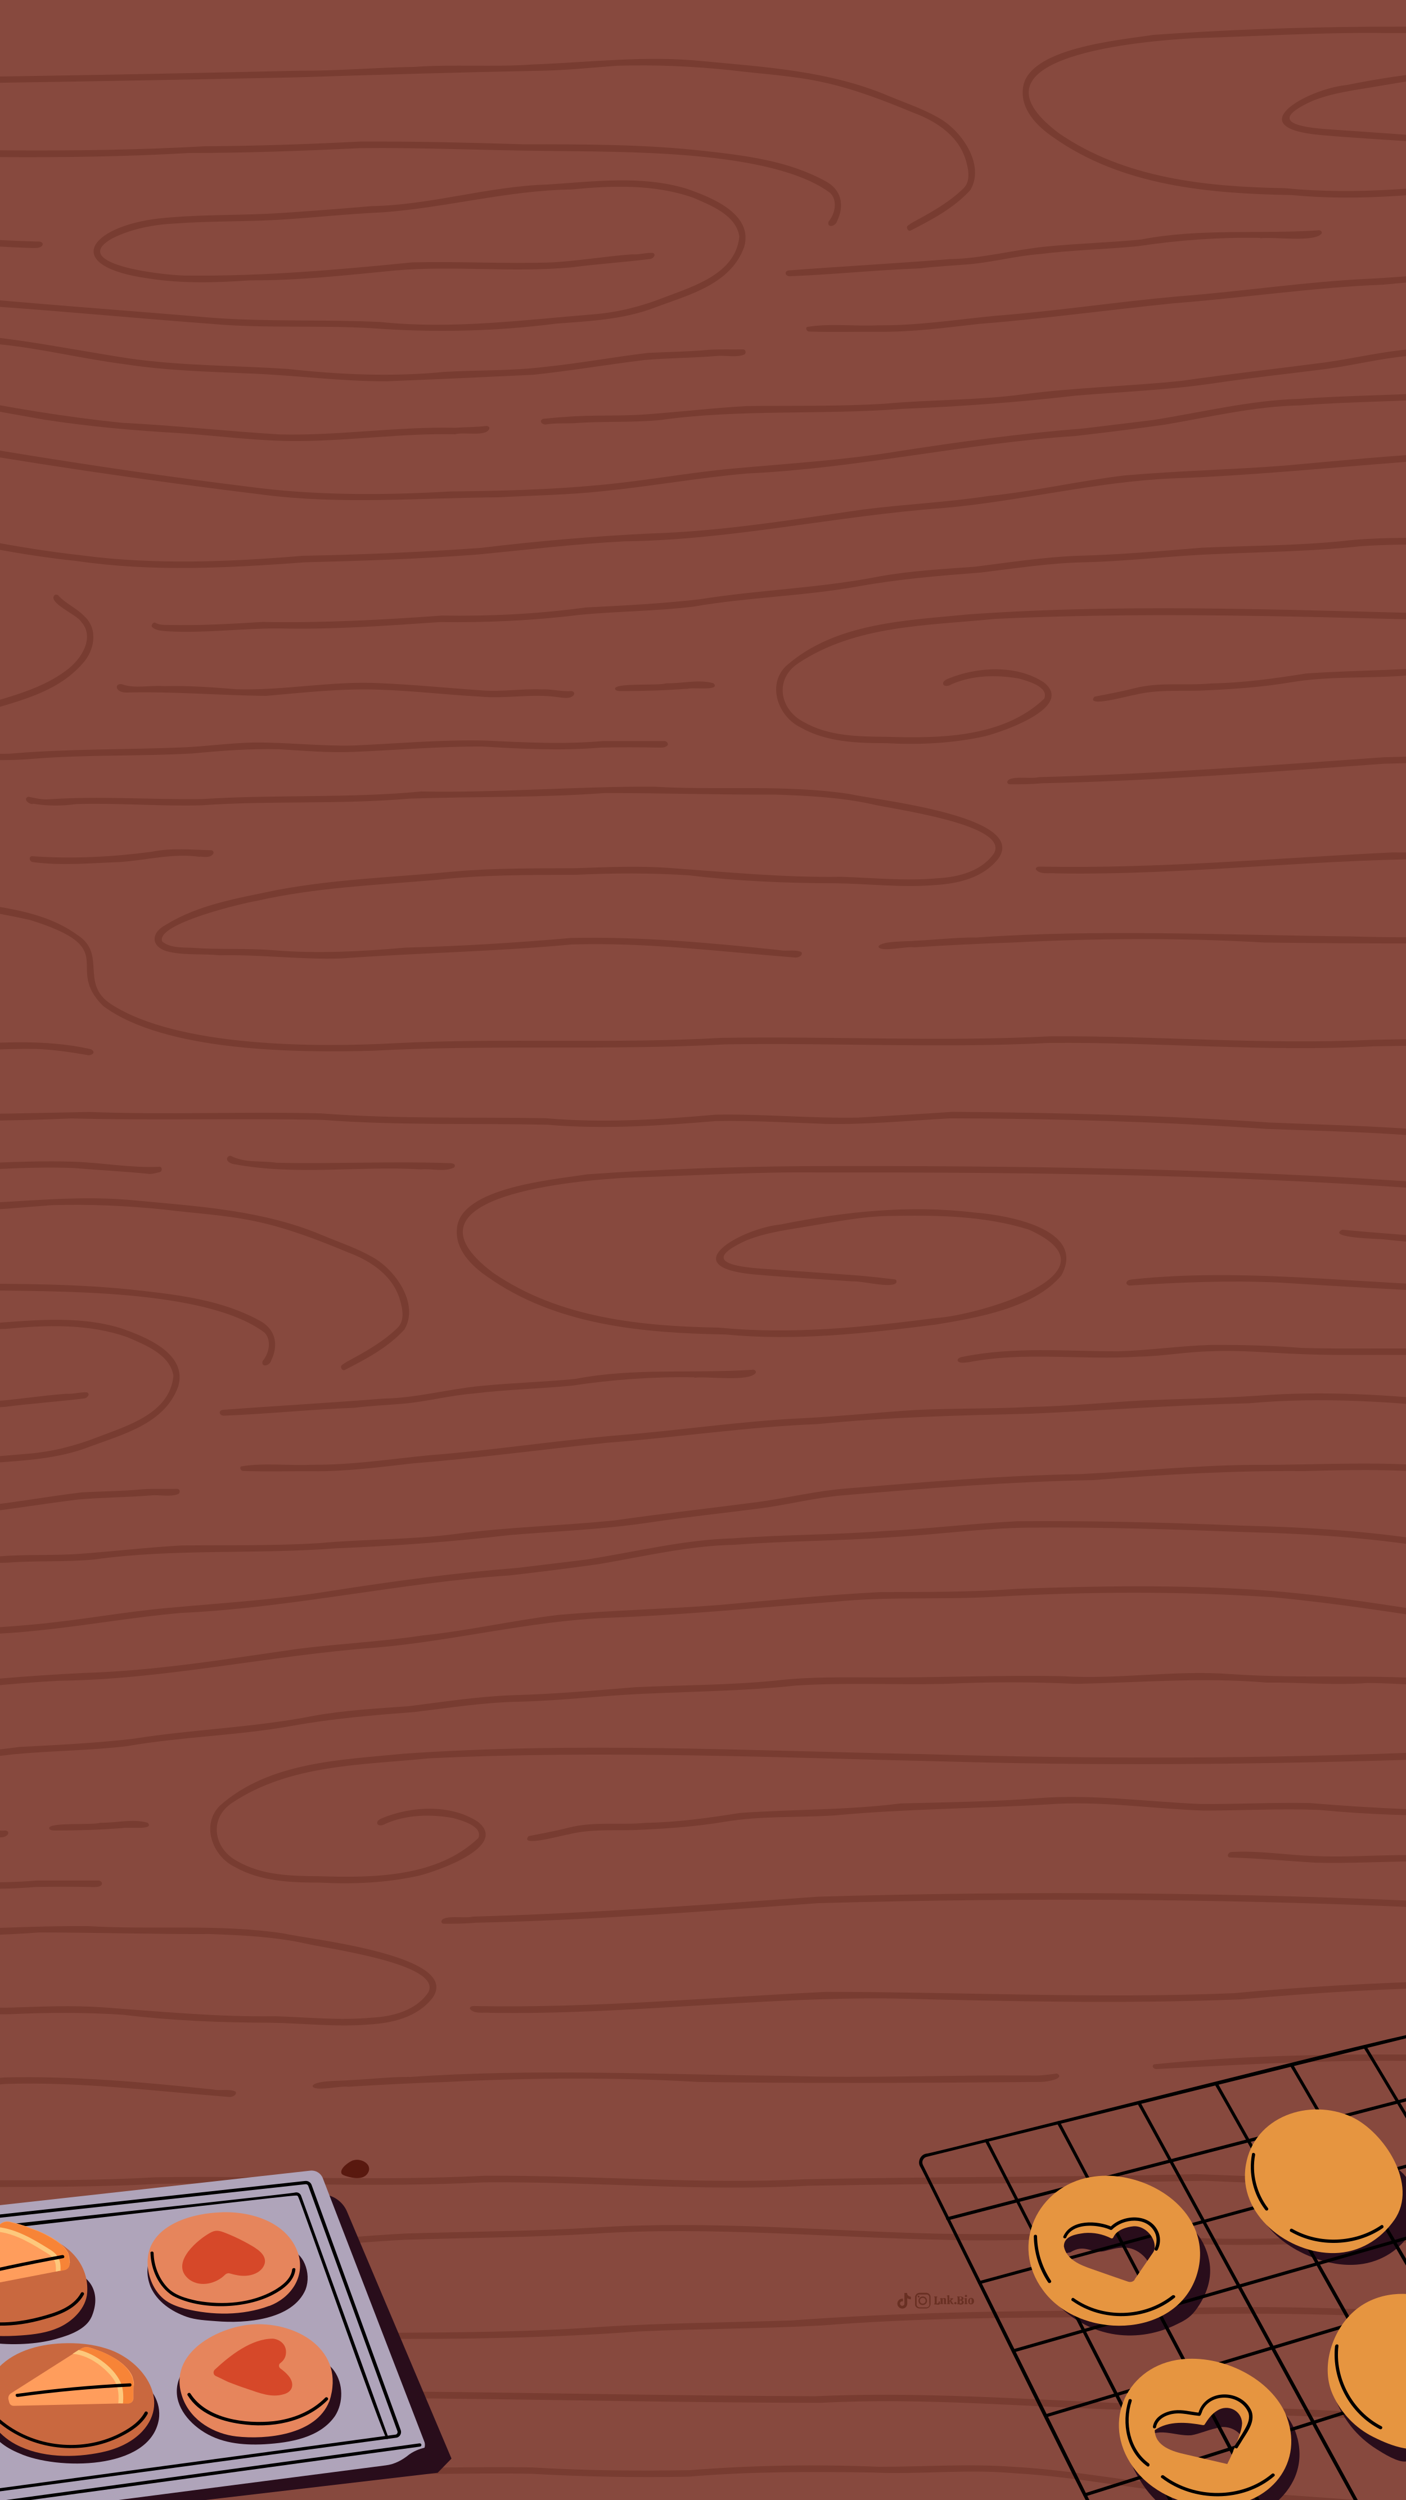 <?xml version="1.0" encoding="UTF-8"?>
<svg id="Layer_2" xmlns="http://www.w3.org/2000/svg" xmlns:xlink="http://www.w3.org/1999/xlink" version="1.1" viewBox="0 0 1080 1920">
  <!-- Generator: Adobe Illustrator 29.0.1, SVG Export Plug-In . SVG Version: 2.1.0 Build 192)  -->
  <defs>
    <style>
      .st0 {
        fill: #d64829;
      }

      .st1 {
        fill: #e69540;
      }

      .st2 {
        fill: #c9683f;
      }

      .st3 {
        fill: #e6855c;
      }

      .st4 {
        fill: #f78437;
      }

      .st5 {
        fill: #fdc87c;
      }

      .st6 {
        fill: #87493e;
      }

      .st7 {
        fill: #693023;
      }

      .st8 {
        opacity: .5;
      }

      .st9 {
        fill: #ff9d5c;
      }

      .st10 {
        fill: #290d1b;
      }

      .st11 {
        fill: #59190f;
      }

      .st12 {
        fill: #afa4ba;
      }

      .st13 {
        clip-path: url(#clippath);
      }
    </style>
    <clipPath id="clippath">
      <rect class="st6" width="1080" height="1920"/>
    </clipPath>
  </defs>
  <rect class="st6" width="1080" height="1920"/>
  <g class="st13">
    <g>
      <g class="st8">
        <path class="st7" d="M-857.3,1789.9c55.2,3.4,110.5,1.1,165.7.8,59,.9,117.9-2.3,176.1-12.7,35.7-7.4,74.6-7.8,106.5-27.4,48-31.1,27.9-63.4-7.2-94.5-52.4-43.3-124.2-46.2-189-50-43.3-1.2-87.1-6.1-130.2,1.7-34.3,7.2-85.9,16.4-106.6,47.1-11,20.3-6.9,40.3,17,46.9,45,18.1,94.2,11.7,141.1,7.3,35.2-.7,70.4-2.8,105.6-5,31.5-1.4,62.9-6,94.5-3.1,7-.6,4.3-6.8-2.7-5.3-25.4-1.6-50.7.4-76,2.4-39.2,2.8-78.6,4.8-117.9,5.9-37.8,2.6-76.2,8.7-114,1.6-14.2-4.3-45.1-8.2-47.9-25.2-1.2-11.5,1.9-21.6,9.8-30.2,20.7-19.1,49.6-26.5,76.3-33.1,50.4-12.9,102.6-7.7,153.8-5.9,63.6,4.1,134.9,6.7,185.3,50.9,36.5,33.1,47.3,61.6-2.5,88.7-32.3,15.1-68.9,16.2-103.4,23.2-48.3,8.4-96.9,12-145.8,11.6-68.7.3-137.3,2.6-205.9-1.3v5c5.7.2,11.6,0,17.3.5h0Z"/>
        <path class="st7" d="M-845.9,1397.6c48.2,8.8,97,13.8,145.5,21.2,34.4,6.7,69.3,10.3,103.8,15.8,20.9,1.9,42.1.5,63.1.8,23.3.4,46.8,0,69-8.1,31.7-12.1,69.7-15.8,93.2-42.7,9.1-9.8,12.3-26.2,1.6-36.2-6-6.4-14.4-9.7-20.3-16.2-.6-.7-2-.8-2.8-.2-5.6,5.7,17,15,20.2,20.2,11.3,12.2.2,29.2-10.8,37.3-23,17.5-52.3,21.9-78.8,31.5-31.2,12.4-65.1,8.6-97.9,9.2-22.6.8-44.9-.9-67-5.4-24.7-3.6-49.5-6.1-73.9-11.4-57.9-8.6-116.3-14.3-173.5-26.9v5c9.6,1.7,19.1,3.8,28.7,5.8v.3Z"/>
        <path class="st7" d="M-852.5,1436.8c36.1,1.1,71.5,9.6,107.5,11.3,34.4,3.6,69.3.4,103.7,4.7,44.7,5.1,89.8,3.3,134.7,2.7,32.5,1.4,65,5,97.5,2.2,40.7-3.3,81.6-1.8,122.3-4.1,22.2-2.1,44.3-3.8,66.6-3.2,18.9,1.1,37.9,2.8,56.8,2,33.1-1.3,66.2-4.3,99.4-4.1,30.2,1.8,60.6,3.4,90.8.8,14.6-.3,29.3-.3,43.9,0,2.4,0,5.1.3,7.1-1.4,1.6-1.7-.6-4-2.7-3.6-15.7,0-31.4,0-47,0-30.1,2.6-60.2,1-90.2-.4-33.8-.8-67.5,2.3-101.2,3.8-25.8.6-51.4-2.6-77.2-2.3-17.7.4-35.3,2.9-53,3.7-44.7,1.9-89.5,1-134.1,4.9-24.6.5-48.9-2.3-73.5-2.8-30-1.2-60.2,1.1-90.3.3-41.4-1.9-82.5-7.4-124-6.2-53.4-1-105.7-14.3-159.2-13.6v5c7.3.2,14.7,0,22,.4h.1Z"/>
        <path class="st7" d="M-853.6,1315.1c2.5.6,6.2-2.9,3-4.6-8-1.5-16-3.3-24-4.6v5.1c7,1.1,14,2.9,21,4.1Z"/>
        <path class="st7" d="M4.6,1405.7c-7.9.6-15.5-1.7-23.4-1.3-15.1-.6-30.1,1.9-45.1.8-26.5-1.8-52.9-4.5-79.5-5.6-36.6-1.8-72.6,5.7-109.2,4.7-18.7-1.5-37.3-2.9-56.1-2.4-10.6-.9-22.4,2.2-32.4-1.5-6-.9-5.3,6.7,3.8,6.4,35.7-.9,71.2,2.2,106.9,2.6,28.7-2.5,57.4-5.8,86.3-4.8,25.9.8,51.7,3.9,77.6,5.3,20.1,2,40.4-2.5,60.5.5,3.6.3,8.9,1.7,11.8-1.4,1.1-1.3.5-3-1.1-3.2h0Z"/>
        <path class="st7" d="M-859.2,1257.6c38.4,1.4,76.2,7.5,113.9,14.5,68.7,9.8,137,23.5,203.5,43.6,27.8,8.5,56.1,15.4,82.9,26.9,16.3,5.7,26.8,15.7,13.6,32.1-26.3,20.2-66.4,24.4-98.8,27.1-28.9,0-57.7,2.2-86.6,1.3-56.1-2.6-109.8-20.2-162.1-39.7-22.9-8.1-78.9-35-19.3-38.1,22-.9,43.9-4.4,66-3.6,19.7,1.2,39.4,3.5,59,5.9,17.6,2,35,5.6,52.4,8.9,18.3,4.3,38.7,6.3,54.7,16.3,5.7,10.5-19.1,12.7-25.6,13-21.9-.4-43.3-6.2-65.2-4.9-2.5-.4-6.7,1.6-3.5,4.1,4.5,1.6,9.4.6,14.1.9,22,0,43.8,7.3,65.8,3.8,8.6-1.4,24.4-6.5,20-17.9-8.3-11.5-34.7-14.4-48.3-18.1-40.7-8.8-82-14.5-123.5-17.2-26.4-.3-52.7,2.9-78.9,4.9-30.8,3.2-18.4,24.8,2,33.7,50,23.1,103.7,41.1,158.3,49.3,30.7,4.6,61.7,4.1,92.5,2.6,28.7.5,57.4-1.3,85.2-8.8,21.2-6.2,56.2-13.6,52.1-42.3-3.8-17.4-48.8-26.8-64.7-33.1-27.4-7.6-54.4-16.8-82-23.6-56.2-15.1-113.5-24.8-170.9-33.5-40.3-7.7-80.9-13.2-122-13.6v5.1c5.1.1,10.3-.3,15.4.3h0Z"/>
        <path class="st7" d="M-848.7,1495.9c24.5-.8,49.1-1.7,73.5,0,65.3,1.1,130.8-1.8,196,1.8,42.9,3.2,85.8,8,128.9,6.9,8.5-.2,7.3-6.2-1.2-5-45.2,1.1-90.1-4.6-135.1-7.3-95.9-2.2-192-2.2-288-1.1v5c8.6,0,17.2-.2,25.8-.3h.1Z"/>
        <path class="st7" d="M-548.2,1135.1c37.5,2.7,75.5-1.9,112.9,4.3,32.4,3.2,64.1,11.2,96.4,15.3,31.6,4.9,63.6,5.7,95.4,7.1,35.5,1.3,70.6,6.2,106.1,6,37.5-1.5,74.9-3.2,112.4-5,28.4-3,56.7-7.8,85.1-11.3,18.5-1.6,37-1.6,55.5-3.1,7-.8,14.8,1.5,21.4-1.1,1.7-1,1.3-4-1-4-8.6.2-17.3-.2-26,.3-15.6,1.5-31.3,1.6-46.9,2.4-26.4,3.1-52.5,8-79,10.7-25.8,3.2-51.8,2.4-77.7,3.9-40,3.9-80.3,2.1-120.3-2.3-40.9-2.7-82-2.3-122.6-8.2-56.9-8.8-113.6-21.8-171.6-19.3v-.2c-13,0-26,.1-39,.3-2.8-.2-4,3-1.2,4.1h.1Z"/>
        <path class="st7" d="M172.8,1087.1c33.1-1.3,66.1-4.8,99.3-6,12.7-1.6,25.4-2.1,38.2-3.2,18.1-1.7,35.7-6.4,53.8-7.8,24.9-3.1,50.1-3.6,75.1-6,31.2-4.7,62.6-7,94.2-6.4v.3c10.3-1.3,42,3.4,47.1-3.7.7-1.8-1.5-2.9-3-2.4-45.1,3-90.8-1.7-135.6,7-24.2,2.4-48.5,3-72.7,5.4-25,2.4-49.5,9.3-74.7,9.7-40.8,3.3-81.7,5.5-122.6,8.6-4.8,0-3.8,5.2,1,4.5h-.1Z"/>
        <path class="st7" d="M323.4,898h0c8.2-.8,18.1,2.3,25.5-1.5,1.9-3-2.2-3.4-4.3-3.3-44.1-1.6-88.1.7-132.2-.3-11.7-1.8-24.2.4-35.1-5.3-.4-.2-1.2,0-1.7.3-3.6,2.8,1.4,5.9,4.2,6.1,47.3,8.9,95.8,1.2,143.6,4Z"/>
        <path class="st7" d="M-281.2,1532.8c3.4.2,8.1,1.2,10.3-2.2.6-1.2,0-2.3-1.3-2.7-15.3-.3-30.8-2-46.1,1.2-30.3,4-61.2,5.6-91.7,3.4-2.8,0-2.3,4,.3,4.5,22,3,45,.8,67.1,0,20.4-1.4,40.8-7,61.4-4v-.2Z"/>
        <path class="st7" d="M-817.8,1176.9c41.2,1.9,82.5,0,123.4,5.9,27.5,2.6,54.4,9,81.9,12.3,36.7,3.8,72.5,13.2,108.9,19.5,89.6,15.9,179.8,29.2,270.1,40.2,60.5,7.9,121.3,2.5,182.2,2.1,26.5-1.5,53.2-1.8,79.6-4.7,37.1-3.7,73.8-10.4,111-13.6,84.7-3.9,167.7-23.2,252.2-28.8,22.9-2.6,45.8-5.5,68.7-8.7,34.5-5.9,68.8-14.1,103.9-14.8,40.5-3.1,81.1-2.9,121.6-5.9,35-2,69.7-6.9,104.8-7.3,55.1-.5,110.1,1.3,165.1,3.4,57,1.5,114,5.3,170.1,16.8v-5.1c-57-11.6-115.1-15.3-173.2-16.7-57.1-2.4-114.1-3.8-171.3-3.3-34,1.7-67.7,5.8-101.7,7.5-38.7,3-77.4,2.7-116.1,5.6-38,1-75,10.4-112.4,16.2-17.8,2.3-35.6,4.3-53.4,6.5-47.9,3.8-95.3,10.2-142.8,17.6-41.6,6.8-83.5,9.3-125.3,13.1-34.9,3.1-69.4,9.7-104.2,12.8-37.9,3.6-76.1,4.5-114.2,4.9-52,3-104.3,3.2-156.1-3.8-118.8-14.6-236.8-34.7-354.4-56.9-41.3-5-82.1-14-123.6-16.7-24.6-2.8-49.4-1.8-74.1-2.2-25.7-1-51.4-1.7-77.1-1.2v5c18.9-.3,37.8,0,56.7.3h-.3Z"/>
        <path class="st7" d="M-865.4,1219.3c39.4,1.2,78.2,8.3,116.7,16.4,41.1,6.6,82,14.4,123,21.3,83.6,14.8,165.2,40,249.8,48.8,58.4,8.6,117.3,5.3,175.8,1,44.3-1.1,88.6-2.6,132.8-6,37.5-3.6,75-8.2,112.6-10.1,81.9-1,162.3-19.6,243.9-25.5,59.1-5.1,117.1-20.2,176.4-22.8,59.2-2.1,118-8,176.9-12.5,40.4-4,81.2-1.3,121.7-3.7,71.2-4,142.6-4.4,213.8.4,49.3,4.6,98.3,12.5,147.3,20v-5c-52.5-7.7-105-17-158-20.6-61.9-4.1-124-3.2-186-.9-34.9,2.6-70,2.4-105.1,2.5-41.4,2.1-82.5,6.2-123.8,9.9-41,3.2-82.3,4-123.4,7.6-35,4.2-69.4,12.2-104.5,15.8-31.8,4.8-64,6.3-95.8,10.3-54.6,7.8-109.3,16.9-164.5,18.5-43.2,2.1-86.3,5.8-129.3,11-45.7,3.3-91.3,5.2-137.1,6.1-56.7,4.7-113.7,7.1-170.3-.4-100.7-11.2-197.7-42.7-297.9-57-68.1-10.7-135.3-28.9-204.4-30.5v5c3.1,0,6.1-.1,9.2.4h.2Z"/>
        <path class="st7" d="M-769.8,1137.6c52.3,2.5,104.1,9.4,155.4,20.3,71.4,12.4,142.5,27,213.9,39.4,34.3,5.3,68.7,8.3,103.3,10.3,30.6,2.1,61.1,6.3,91.8,6.1,40.2-.2,80.1-6.1,120.4-5.2,6.7-2.1,24.9,2.5,26.3-4.9-.2-.9-1.4-1.6-2.4-1.5-8,1-16.1.8-24.1,1.4-45.1-1-89.6,6.2-134.6,5.1-40.3-2.4-80.4-6.9-120.8-8.9-43.7-4.4-87-11.7-130-20.3-68.6-13.1-137.3-25.9-206-37.9-25.5-3.6-51-7.4-76.8-7.2-5.6.7-16.1-3.2-19,.4-.2,1.5,1.3,2.5,2.6,2.8h0Z"/>
        <path class="st7" d="M-874.5,1621.4v1.4c.2-.5.2-1,0-1.4Z"/>
        <path class="st7" d="M314.3,1594.9c-15.3,0-30.5,1.8-45.7,2.5-6.2.7-26.5,0-28.5,4.4.3,4.9,22.6-.4,27.2.7,25.3-1.6,50.6-2.9,75.9-3.7,64.3-3.3,129.1-3.7,193.4,0,87.5,1.2,174.8.7,262.3,0,6.8,0,19.5-3,13-6.5-7,.9-13.9,1.9-20.9,1.5-62.5-.4-125,2.2-187.4.3-97.1-1-195.1-5.8-289.3.9h0Z"/>
        <path class="st7" d="M-871,1880.9c49.7.4,99.5,1.3,148.9-2.6,4.8-1.9,42.3,1.1,34.4-8.1-61.8,7.3-124.5,6.5-186.9,5.7v5h3.6Z"/>
        <path class="st7" d="M-793.3,1835.6c32.8,1.2,65.5,2.9,98.3,3.2,54.2-1.1,108.2-5.8,162.4-7.7,63.8-3.7,126.9-14.8,190.7-18.4,60-3.7,119.1-18.7,179.4-18.3,94.7.3,189.4-1.9,283.9,3.6,55.3,1,110.6-.5,165.8-2,67.9.5,135.7-.6,203.4-5.6,46.7-2.2,93.6-2,140.3-4.6,73.3-5.8,147-6.2,220.7-6.3,91.3-4.7,182.8-3.3,274,3.3v-5c-90.2-6.5-180.5-8.2-270.8-3.4-82.3,0-164.6,1.5-246.5,7.5-49.6,1.7-99.4,1.9-148.9,5.1-86.7,6.3-173.9,2.9-260.8,6.1-52.2.9-104.4-.9-156.4-3.6-72-.5-144-.2-215.9,0-47.2,1.1-93.7,11-140.5,15.9-79,4.5-157.3,18.1-236.2,21.6-42.6,2-85.2,4.4-127.7,6.8-65.4,0-130.6-4.8-196.1-3.6v5.1c27.1.2,54.2,0,81.2.4h-.3Z"/>
        <path class="st7" d="M-868.5,1934.6c59.6,2.6,119.3,9.4,179.1,6.1,42.7-.7,85.4,1.4,128,.5,38.9-1.7,77.9-3.1,116.8-4.4,46-.5,91.7-6.2,137.5-9.5,61.8-2,123.3-8.2,185.1-11.5,50.3-.7,100.3-6.5,150.3-11.7,43.9-3.8,88.2-3.9,132.2-1.1,9-1,30.5,3.8,32.7-4.1-.4-1.8-2.6-1.8-4.2-1.3-16.8,1.8-33.8-.7-50.6-.6-54.2-2.6-108.4.9-162.2,7.6-38.7,4.3-77.7,5.5-116.6,7.2-60,4.1-120,9-180.1,11.3-47,4.9-93.9,8.1-141.2,9.6-34.2.3-68.4,2.4-102.6,3.7-38.8.4-77.5-1.3-116.3-.8-64.7,3.5-129.3-3.5-193.9-6.2v5c2,0,4.1-.2,6,0h0Z"/>
        <path class="st7" d="M-409.4,1492.2c11,1.8,22.2,1.8,33.3.3,32.2-1,64.3,1.8,96.5.9,53.1-3.7,106.4-.5,159.4-5.1,50.1-1.7,100.2-.6,150.2-4.3,43.7,0,87.4,1.4,131.2,1.2,24.5.9,49,2,73.1,7.2,16.1,4,105.4,15.4,94.8,37.4-9.3,14.1-27.5,18.8-43.5,19.6-24.6,2.3-49.4-.3-74.1-1.1-44.2.7-88.1-3.6-132.1-6.8-23.8-1.7-47.9-.6-71.7.2-31.4.2-62.7-.2-94,2.6-45.5,4.4-91.3,5.7-136.4,14.3-28.8,6.1-59.1,10.8-84.5,26.5-12.6,6.6-11.6,18,3,21,12.5,2.6,25.5,1.2,38.2,2.5,31.4-.7,62.6,3.5,93.9,2.4,58.8-4.3,117.8-5.2,176.4-10.7,57.4-1.8,114.4,5.5,171.5,10,2.3.3,6.5-1.3,5.2-4.1-4.9-2.4-11.5-.4-16.9-1.6-53.3-5.6-106.7-10.5-160.4-9.3-42.3,3.7-84.6,6.3-127.1,7.4-33.7,3-67.5,4.8-101.2,2-21-1.7-42.1-.3-63-1.9-7.5-.3-16.4.2-22.5-4.8-5.3-13.6,61.7-29.4,72.6-31.2,45.4-10.3,91.9-12.1,138-16.1,35.5-4,71.2-3.8,106.9-3.9,29-1.4,58.1-1.5,87.2.4,37.3,4.5,74.7,6,112.3,6.1,25.3.3,50.7,3.5,76,1.4,18.1-1,37.6-5.4,49.3-20.4,23.3-32.8-95.3-45.1-114.5-49.6-49.6-7.5-100.1-2.6-150.1-5.6-59.7-.3-119,4.8-178.7,3.7-55.8,5.3-112.1,2.2-168.1,5.8-39.4.6-78.7-2.5-118.1.2-5.4.4-10.6-1-15.8-2-4.2,2,.6,5.8,3.6,5.7v-.3Z"/>
        <path class="st7" d="M93,1404.1c3.1-1.7,26.5,2,20.4-4.4-11.7-3.3-24.2.3-36.2,0-6.2,2.1-38.8-.6-39.5,4.1.2,2,3.6,1.9,5.3,1.9,16.7,0,33.4-.5,50-1.8h0Z"/>
        <path class="st7" d="M-846,1741.3c17.5,1.2,35,1.3,52.5,2.3,11.3-.9,26.4,6.6,36.2,0,.9-1.9-1.5-2.8-3-2.7-7.7.7-15.2-1-22.8-1.7-30.4-2.1-61-3.3-91.5-3.1v5h28.6Z"/>
        <path class="st7" d="M122.3,896c-21.9,1-44-3.2-65.9-3.9-41.3-1.3-82.3,2.4-123.6,3.3-22,.3-44.1-1.3-66.2-.9-18.3.9-36.6,2.5-54.9,2.8-27.6,1.2-55.2-.2-82.8.9-23.7.9-47.3,3.4-71,3.8-36.4,2.2-72.9-3.7-109.4-.4-35.7,1.1-71.3-3.4-107-1.8-54.7,7.6-110-1.3-164.9,4.3-10.5-.2-21.1,1.1-31.5-.7-1.6-.3-3.3-.2-4.9-.2s-1.7,1-1.6,1.6c1.3,5.3,18.9,4,23.9,4.5,17.1,0,34.2-1.8,51.3-2.4,31.6-.7,63.1,2.4,94.6,1,15.8-1,31.6-4,47.4-3.6,21,.3,42,1.1,63,2.2,25.4.4,50.7-1.3,76.1-.8,17.7,1,35.4,2,53.1,1.8,45.7-1.6,91.4-6.6,137.1-4.7,26.8.3,53.6-1.7,80.3-3.3,23.9-1.1,47.8,2.2,71.7.2,40,.2,79.9-4.4,119.9-2.7,18.9,1.6,37.8,2.5,56.7,4.4,2.5.5,6-.6,9.1-1.3,2.1-.7,2-4.3-.6-4.2h0Z"/>
        <path class="st7" d="M-540.7,1660c-37.8-8.7-76.8-4.7-115-2.9-33.6,2.9-67.5,2.8-101.2,1.7-2.7.8-1.3,4.4,1.2,4.4,57.7,4.8,115.2-4.1,172.8-3.5,13,.6,25.8,2.4,38.6,4.6,3.2,1.1,7.7-1.7,3.6-4.2h0Z"/>
        <path class="st7" d="M-819.2,1561.2c73.1-3.9,145-6.5,218.1-.8,63.3,3.6,127.4,7.2,189.5,21.1,71.5,22.3,25.3,35.6,56.1,66,47.3,35.3,148.9,36,207.2,34.4,90.1-4.9,180.7,0,270.8-4.9,82.9-1.3,165.8,3.1,248.6-1.1,83.1-.8,166.1,7.1,249.2,2.6,101.6-1.8,203.3-1.9,304.9-3.8,66.6,2.8,133.3,5.5,200.1,6.2v-5c-68.8-.6-137.5-3.9-206.3-6.3-99.9,2.4-200,1.8-300,3.9-82.2,4-164.5-3.2-246.7-2.7-84.2,4.3-168.6-.2-253,1.2-82.7,4.7-165.9,0-248.6,4-61.2,3.4-168.6,3.5-220.1-29.9-24.3-15.9-2.7-38.5-26.1-53.3-25.9-18.7-59.3-21.1-89.9-26-28.7-3.3-57.3-6.1-86.1-8.5-58.4-3.7-116.8-7.1-175.4-6.4-49.2,2.8-98.6,5.1-148,5v5.1c18.4-.4,36.9,0,55.4-.7h.3Z"/>
        <path class="st7" d="M1111.8,1290.2c-55.2-5-110.8-.8-166.2-4.6-43-3.3-86.1,4.2-129.1,1.6-47.9-1-95.6,1.2-143.5.9-25.6,0-51.2-.6-76.6,2.4-35.9,3.6-72,3.5-108.1,5.1-31.6,2.6-63.2,5.4-95,6.2-26.6,1-52.8,5.1-79.2,8.4-24.6,1.8-49.4,3.1-73.7,7.5-45.8,9-91.8,10.2-137.8,17.5-29.1,3.4-58.3,4.8-87.5,6.3-36.6,5-73.4,6.8-110.4,6.2-45.8,3.3-91.6,5.8-137.7,4.9-24.3,1.5-48.5,2.9-72.9,2.3-3.3,0-6.6,0-9.6-1.7-1.7-.7-3.7,2.4-2.1,3.6,3.2,2.7,7.8,2.6,11.7,3,28.5,1.6,56.8-2.3,85.3-2.2,41.5,1,82.8-2.1,124.1-4.9,35.7.5,71.3-1.1,106.7-5.5,29.1-2.8,58.4-2.8,87.5-6.3,41.9-7.3,84.4-8,126.3-15.5,31.3-5.7,62.9-8.3,94.5-10.7,26.6-3.2,53.1-7.4,79.9-7.9,33.8-.8,67.4-5.1,101.1-6.3,37.3-1.7,74.6-2.1,111.7-6.1,38-2.5,76.3-.4,114.4-1.3,33.5-1.6,67.3-1.6,100.8,0,48.9-1,97.6-5.2,146.4-1,26-.3,51.9,2.3,77.9.3,25,.3,49.8,2.5,74.8,3.8v-5.1c-4.5-.4-9.2-.1-13.7-.7v-.2Z"/>
        <path class="st7" d="M1110.5,1521.2c-54.4,1.5-108.6,4.4-162.9,9.4-104.3,4.4-208.7-1-313-1-89.7,4.3-179.3,12.6-269.3,10.9-1.8,0-4.3-.3-4.4,2,3.1,4.5,10.7,2.6,15.6,3.2,103.7,1.7,206.5-12.3,310.1-11,88.5,2.2,177.5,4.2,266,.7,57.5-5.3,115.1-8.5,172.9-9.4v-5c-5,0-10-.3-15,.2h0Z"/>
        <path class="st7" d="M1109.7,1426c-33.1-3.6-66.2.8-99.4-.7-21.6-.6-43.2-4.4-64.7-3.1-2,.3-3.7,3.2-1.2,4.2,22,.6,44,2.7,65.9,4,24.8.7,49.4-.8,74.2-.9,13.7.7,27.3,2.2,41,2.6v-4.7c-5.2-.4-10.5-.4-15.7-1.2v-.2Z"/>
        <path class="st7" d="M1081.4,1389.3c-25.1-1-50.2-2.6-75.2-4.7-28.3-.6-56.5,1-84.7.7-41.6-1.8-83-7.7-124.7-4.4-34.9,2.7-70,3.1-105,4-40.9,5.2-82.3,4.4-123.4,7.3-24,3.8-48.1,7.2-72.5,7.6-19.7,1.9-39.8-1.3-59.1,3.7-10.2,2.6-20.6,4.5-30.8,6.5-7.7,9.1,27.3-1.1,30.2-1.2,16.3-4.2,33.2-3.1,49.8-3.4,23.9-1,47.7-2.5,71.3-6.5,27.7-4.6,56-3,83.9-4.8,54.2-5.1,108.7-5.2,162.9-8.4,40.2-3.1,80.2,3.3,120.3,4.7,29.6,0,59.4-1.7,89.1-.5,37.2,3.6,74.5,4.7,111.9,4.5v-5c-14.7,0-29.4,0-44-.2h0Z"/>
        <path class="st7" d="M-858.7,1141.2c10.8,1.8,21.8.1,32.7,1.8,3.4.3,9.6.4,10.7-3.7-.1-2-2.5-1.9-3.9-1.7-18.4,1.1-36.8-2.2-55.3-2v5.1c5.3,0,10.7-.4,15.9.5h-.1Z"/>
        <path class="st7" d="M1104.6,1577.9c-72.8-.8-145.7,0-218,7.3-2.5,1.2-.5,3.8,1.7,3.7,78.9-4.2,158-8.8,237.1-5v-5c-7,.2-13.9-.7-20.8-1h0Z"/>
        <path class="st7" d="M1114.4,1461c-161.6-7.9-324.1-9.2-486-4.5-88.4,6.3-176.7,12.9-265.3,15.3-5.6,1.7-24.1-1.9-24.1,4.1.3.8.9,1.4,1.8,1.4,8.2,0,16.5,0,24.7-.8,87.8-1.8,175.3-8.8,262.9-15,165.6-4.6,331.8-3.5,497.1,5v-5c-3.7-.4-7.4,0-11.1-.6h0Z"/>
        <path class="st7" d="M1118.5,1857.2c-83.2-6.9-166.7-8.8-250.1-11.4-80.7-3.3-161.4-9.3-242.2-5.7-101.5-.3-203-2.5-304.3-3.5-63.1-1.7-125.9-6.8-189.2-4.9-62.5,3.5-125,7.9-187.6,11-49.3,3.9-98.5,9.9-148,10.1-24.5,1.4-49,1.7-73.5,3.6-27.9,2.3-55.7,6.6-83.7,7.6-29.7,2.6-59.6,3.3-89.5,4.9-28.5,2.7-57,6.6-85.5,8.6-41.4,4.1-83.6-2.6-124.1-6.3-7.2,5.2,25.5,7.2,26.7,7.8,34.7,4.6,69.9,6,104.9,3.2,26.4-2.7,52.8-5.7,79.3-8.3,32.5-1.5,65.1-3.1,97.5-5.2,51.5-4.9,102.9-10.2,154.7-10.9,48.1-.4,95.8-6.6,143.6-10.1,61.7-3.2,123.4-7.4,185.1-10.9,65.3-2,130.2,3.6,195.3,5,100.8,1,201.6,3.3,302.5,3.4,78.9-4.2,157.9,3.2,236.7,5.5,86.1,3.4,172.4,4.6,258.3,12.2v-5c-2.3-.4-4.7-.2-6.9-.5v-.2Z"/>
        <path class="st7" d="M1120.1,1926.4c-64.4-6.2-129-10-193.5-14.9-49.7-4-98.8-14.5-148.5-17.2-34.1-2.5-68.5,0-102.6,0-48.6-2-97.4-1.2-145.8,2.6-40.2.7-80.5.3-120.6-2.1-47.8-.9-95.8,1.5-143.5-1.2-7.6.2-15.2-2.2-22.8-1.4-8.9,5,21.2,6.2,22.8,6.3,47.5,2.6,95.3.3,142.9,1.2,40.1,2.3,80.3,3,120.6,2.2,46.8-4,93.9-3.9,140.9-3.2,36.4,1.7,73.1-2.8,109.4.6,48.3,2.6,96,13.2,144.2,16.7,67.3,5.6,134.7,9.4,201.9,15.7v-5c-1.8,0-3.6,0-5.4-.3h0Z"/>
        <path class="st7" d="M1106.4,1718c-63.1-2.5-126.1,3-189.2.6-65.4-5-131.1-2.2-196.6-3.3-87.5-2.1-175-10.3-262.7-4.8-49,3-98,3.1-147.1,4.7-31.9,1.7-63.7,4.9-95.6,6.2-84.6,3.1-169.6-1-254.1,5.8-45,.3-89.8-3.5-134.6-5.6-39.4-.8-78.7,2.1-118.2.8-11.3-.3-22.6-1.9-33.9-2.5-5.8-.2-11.5-1.9-17.2-1-1.1.5-1.4,2.2-.4,2.9,35.8,7.7,73.6,5.1,110.2,5.5,78.3-4.5,156.5,9.4,234.8,2.6,71-5.1,142.3-.2,213.4-3.7,32-1.1,63.7-4.6,95.6-6.2,48.4-1.6,96.9-1.7,145.3-4.7,91.2-5.9,182.1,3.2,273.2,4.8,38.9,1.3,77.9-1.2,116.9,0,25.7,1.2,51.5,2.3,77.2,3.4,67.4,1.9,134.9-3.8,202.2.2v-4.9c-6.4,0-12.7-.3-19.1-.9v.2Z"/>
        <path class="st7" d="M1104.1,1345.1c-131.7,5.7-263.9,5.8-395.8,1.9-132.6-2.5-265.8-9.5-398.1-.3-48.2,4.8-103.3,6.1-141.3,39.9-14.7,14.6-5.8,38.7,11.3,47,19.8,11.3,43.2,12.1,65.5,12.1,25.4,1.4,51.3.2,76.2-5.3,13.5-3.4,69.3-22.4,45.2-41.4-21-13.8-51.3-12.1-73.8-2.7-6.8,2.8-3,7.9,3.1,4.1,16-7,34.6-7.3,51.6-4.3,6.3,1.8,23.2,6.2,19.4,15.4-31.5,30.1-80.4,30.6-121.6,29.3-21.5-.2-44-.4-63.2-11.4-18.2-9.4-22.8-32.6-4.2-45,44.4-29.6,99.7-28.9,150.8-34.1,134.8-6.5,270.2-.5,405,2.6,130.4,3.6,260.9,1.6,391.1-2.9v-5c-7.1.1-14.2.2-21.3.3v-.2Z"/>
        <path class="st7" d="M-864,943.8c219.2-2.2,438.4-4.7,657.5-9.4,62.3-2,121.9-3.8,184.2-5,20.6-.2,41.2-2.4,61.7-3.9,29.1-.9,58.2.4,87.1,3.4,23.2,2.9,46.9,4.1,69.8,9,24.5,5.2,47.8,14.2,70.9,23.8,18.1,6.7,35.6,18.5,40.5,38.3,1.9,6.8,2.9,15.1-2.9,20.2-11.1,10.6-24.6,18.1-38,25.3-1.4.8-2.8,1.7-4.1,2.7-1.8,1.3,0,4.9,2.2,3.8,16.4-8.4,33.3-17.3,45.8-31.1,11.5-19.5-6.9-45.8-24.5-55.5-12.2-7-25.6-11.4-38.5-16.8-45-19.1-94.1-22.1-142.2-26.6-43.8-4.6-87.3.9-130.9,2.5-30.4,2.2-61.1-.3-91.5,1.9-29.3.4-58.4,3.1-87.8,2.9-141.8,3.2-283.6,5.9-425.6,6.2-38.7,2.4-77.6-.2-116.3,2.1-42.6.6-85.4,3.5-128,.4v5c3.5,0,7,.9,10.5.8h0Z"/>
        <path class="st7" d="M-855.3,907.8c2.6-.2,10.9-2.1,6.7-5.6-8.6,0-17.2,2.5-25.9,2.1v5c6.5.2,12.8-.9,19.3-1.5h0Z"/>
        <path class="st7" d="M-870.5,878c40.2-1.1,80.2-4.1,120.4-6,46.1-1.5,92.3-1.5,138.3-6,45.5-1.5,91.2-1.8,136.6-4.2,53.5-1.8,107.3-1.2,160.7-4.4,75.7.7,151.4.8,227.1,1.5,47.3,2.6,94.8,2,142.2,0,64.3,1.6,128.7-.2,193,1.1,57.4,4.4,115,2.5,172.5,3.7,43.2,3.7,86.6.8,129.6-2.8,28.3-.5,56.5,1.2,84.7,2.2,32,.6,63.8-2.6,95.7-4.3,80.8.2,161.6,2.6,242.2,8.1,51.1,2,102.3,2.7,153,9.1v-5.1c-50-6-100.3-6.8-150.5-8.9-80.9-5.5-162.2-7.6-243.4-8.2-24,1.7-48.1,2.9-72.2,4.4-36.8.7-73.3-2.9-110-2.2-43.3,3.8-86.8,6.5-130.2,2.7-57.5-1-115.1.7-172.5-3.7-59.3-1.5-118.8,1.2-178.2-1.1-52.3.9-104.7,3-157-.1-74.9-.6-151.4-.6-226.3-1.6-49.8,3.4-100.5,3.3-150.7,3.9-44.4,3.1-88.9,2.8-133.4,4.5-22.3,0-44.4,3.4-66.6,4-25.9,2-52,.4-77.9,2-43.8,1.7-87.4,5.5-131.2,6.4v5c1.4,0,2.7,0,4.1-.2v.2Z"/>
        <path class="st7" d="M-860.7,996.1c190.2-14.7,381,7.5,571.2-3.6,43.8,0,87.4-1.6,131-3.7,47.9-.6,95.6,1.7,143.5,2.1,57.2.9,173-1.3,218,32.3,5.9,5.8,3.7,16.2-1.3,22-1.4,5.2,5.5,3.8,6.6-.4,6-12.3,3.3-24.4-9.3-30.9-28.1-15.3-60.4-19.4-91.8-22.9-46.6-5.3-93.4-5.2-140.2-5.2-41.6-1.3-83.2-2.3-124.9-2.1-39.7,2-79.5,3.4-119.3,3.6-198.9,11.2-398.6-11.4-597.3,4.7v5c4.6-.2,9.2-.8,13.8-1h0Z"/>
        <path class="st7" d="M-847,1043.9c27.7-2.7,55.6-1.7,83.3.1,43.9,1.5,87.8.7,131.7,2.5,74.4,5.1,148.3,16.7,222.8,19,2.4-.1,5.2.1,6.9-1.8,1.5-2.6-1.7-3.5-3.8-3.2-70-1.9-139.6-11.3-209.3-17.9-49.7-3.4-99.7-1.6-149.6-3.5-36.6-3.5-73-.2-109.6.4v5c9.1-.3,18.4.1,27.5-.5h.1Z"/>
        <path class="st7" d="M-817,1085.7c31.1.5,62.3-2.4,93.3.4,30.2,1.9,60,7.9,90.2,10.1,30.6,2.4,61.4,2.2,92,3.8,34.9,2.8,69.6,7.2,104.5,10.5,54.8,3.9,109.6,9.1,164.5,13.2,41.3,3.7,82.9.9,124.2,3.4,47.2,3.5,94.3,2.4,141.2-3.6,25.6-1.9,51.7-3.1,75.9-12.5,25.7-9.6,57.8-17.6,68.1-46.3,7.4-25.4-25.2-38.2-44.2-44.8-34.7-10.5-71.3-5.5-106.8-3.2-45.6,1.3-89.7,15.8-135.4,16.6-26.9,2.2-53.8,4.5-80.7,5.9-27.6,1.2-55.2.6-82.7,3.6-53.6,6.2-75.3,36.8-7.4,46.1,25.8,4,51.8,3.2,77.7,1.4,37.4.2,74.4-4,111.6-7.6,44.9-3.9,90.4,1.8,135.4-2.4,20-2.6,40.2-3.9,60.2-6.4,2.2,0,5.2-3.5,2.2-4.7-5.3-.3-10.6,1.5-16,1.1-20.5,1.5-40.9,5-61.5,6.2-35.8,1.2-71.7-.9-107.6,0-57,5.7-114.2,10.7-171.4,10.1-12.6.6-95.4-7.7-58.8-28.5,15.1-7.6,32.2-10.7,49-11.5,25.7-1.9,51.5-1.3,77.2-2.7,27.5-1.6,55-4.7,82.6-5.9,48.3-3.7,95.5-16.8,144-17.5,31.1-3,63.7-4.2,93.6,6.4,13.6,5.9,32.7,13.2,35.3,29.6-2.7,28.8-35,38.2-58,47-17.1,6.7-35,11.3-53.3,12.8-54.6,4.4-109.2,11.7-164,6-43.7-2.2-87.4,0-131-3.4-67.3-5.8-134.7-10.4-202-17-56.8-8.8-113.8-6.8-170.7-11.8-27.3-2-54.2-8.4-81.6-9.1-49-2.1-98.1.4-147.1-.8v5c19.2.3,38.4-.5,57.5.5h0Z"/>
        <path class="st7" d="M1101.9,986.7c-76.5-3.1-153.1-12.2-229.6-4.5-2.5.4-6.8,0-7.1,3.2.3,1.2,1.6,1.9,2.8,1.8,38-2.5,76.1-4,114.3-2.3,47.7,3.1,95.5,5.6,143.3,8.1v-5c-7.8-1.1-15.7-.7-23.6-1.3h-.1Z"/>
        <path class="st7" d="M1118.7,1076.4c-50.9-5.3-101.9-8.6-153-4.6-28.6,1.9-57.2,2.4-85.9,3.5-29.4,1.6-58.7,4.5-88.2,5.1-29.6,1.6-59.4.9-89,2.4-28.2,1.8-56.3,4.7-84.4,6.2-49.6,2.2-98.8,9.9-148.3,13.6-46.8,4.2-93.3,11.3-140.1,14.9-29.9,2.9-59.7,7.6-89.9,7.3-18.1.9-37.1-1.7-54.8,1.3-1.3,1.1,0,3.5,1.6,3.5,17.7.6,35.5.1,53.2.2,25.8.3,51.4-3.1,77-6,50.1-4,99.9-10.8,149.9-15.9,53.8-4.1,107.3-12.2,161.2-14.3,54.6-5.4,109.3-6.7,164.2-8,55.8-2.5,111.5-6.7,167.3-8,55.4-5,110.8-1.2,165.9,4.7v-4.9c-2.2-.3-4.5-.5-6.8-.7v-.3Z"/>
        <path class="st7" d="M1104.7,908.8c-161.5-11.7-323.7-13.8-485.8-13.3-56.1.4-112.1,2.3-168,6.3-25.6,4.1-97.1,9.9-99.9,41.4-1.7,16,10.8,28.6,23,37,53.1,37.8,120.2,43.5,183.4,44.6,54,5.2,107.8-.9,161.4-7.6,31.2-5.2,75.4-12.5,96.5-37.8,19.8-36-42.8-46.5-67-48.3-49.8-6-99.7-.7-148.7,9.2-30.2,3-83.1,32.8-20,38.4,25.1,2.2,50.1,3.6,75.2,5.3,7.9-.4,28.7,5.4,33.4,1.4.8-.9.5-2.6-.6-2.9-9-1.1-18-2.1-27-2.9-24.9-1.9-49.7-3.5-74.6-5.3-21.8-1.5-48.3-5.5-12.8-21.7,16.5-6.7,34.3-8.5,51.8-11.6,18.9-3.1,37.8-6.8,57-7.2,36.2-.7,73.5-.5,108.4,10.5,73.8,33.4-39.8,65.9-71.2,67.8-55.5,7.1-111.1,12.9-167,7.4-59.7-1-122.9-7.3-173.5-42.2-79.2-59.6,66.7-71.1,105-73,49.1-1.5,98-4.6,147.1-3.9,165.2-.3,330.3,1.7,494.8,15v-5c-6.9-.8-13.8-1.3-20.8-1.7h-.1Z"/>
        <path class="st7" d="M1100.2,1035.8c-33.6-.8-67.3.3-100.8-.7-23-1.9-46.1-2.4-69.2-2.3-23.9.7-47.6,4.2-71.5,4.9-39.9,0-80.2-3.8-119.6,4.3-1.7.2-4.9,1.8-2.9,3.7,2.2,1.4,5.3.5,7.8.4,43.1-8.4,87.2-1.4,130.8-4.3,18.6-.3,36.9-3.8,55.4-4.1,22.6-1.1,45.3,1.3,67.9,2.1,42.4,1.9,85-1,127.3,2.6v-5c-8.4-1.4-16.9-.2-25.3-1.7h0Z"/>
        <path class="st7" d="M1115.2,950.9c-28.1-2-56.2-3.9-84.3-6.6-12,6.4,28.4,7,31.4,7.4,21,2.4,42.1,3.6,63.2,4.5v-5c-3.4-.2-6.9,0-10.2-.3h0Z"/>
        <path class="st7" d="M1119,1127.8c-52-6.8-104.5-2.6-156.9-2.9-44.2.4-88,4.8-132.1,7.1-60,1-119.8,6.1-179.5,11-22.4,1.7-44.3,7-66.6,10.2-37.2,4.9-74.4,9-111.5,14.3-40.6,4.2-81.4,5-121.9,10.4-35,4.6-70.3,3.9-105.4,7.1-35.2,2.2-70.5,1.4-105.8,1.8-25.5,1.4-50.9,4.4-76.4,6.3-21.1,1.7-42.5.3-63.7,2.1-5.6.3-11.1.9-16.6,1.4-.8.1-1.4.9-1.8,1.4-.5,2.1,2.4,3.4,4.3,2.9,6.9-1.1,14-.6,21-.9,22-1.7,44.1-.3,66.1-2.4,61.7-8.6,123.9-3.8,185.8-8.6,44.7-1.8,89.2-5,133.7-10.2,36.1-3,72.3-4.3,108.3-9.8,27.7-4.1,55.6-7,83.4-10.6,21.5-2.8,42.5-8.3,64.1-10.1,64.1-5.4,128.1-10.5,192.5-11.7,53.8-4.3,107.7-7.4,161.8-6.9,41.3-1.2,82.7-1.8,123.8,3.8v-5c-2.2-.2-4.3-.4-6.5-.7h-.1Z"/>
      </g>
      <g>
        <path class="st10" d="M928.7,1735.5c-2.9-14.8-13.2-29-27.6-33.1-7.4-2.1-13.4-6.3-20.5-9.2-23-9.8-52.1-4.6-68.7,14.5-12.9,14.8-18.3,38.2-5.9,54.6,11.6,15.4,29,26.4,47.9,29.9,16.2,3,33.2.6,48.1-6.4,7.1-3.4,11.8-5.5,16.6-12,8.1-10.9,13.1-24.5,10.1-38.3ZM859.7,1761c-9.7.2-21.3-1.7-30.6-4.6-7.4-2.3-15.4-7-16.5-15.4-.9-7.6,3.5-10.6,9.4-11.3,11.1-7,16.3.9,25.9-.9,10.3-2.6,19-5.5,28.4,1.8,16.8,13.1-.6,30.1-16.6,30.4h0Z"/>
        <path class="st10" d="M1077.6,1669c-5-5.2-11.1-8-17.4-11.1-4.5-2.2-7.6-5.5-11.5-8.5-11-8.5-26.9-11.6-40.5-10.7-15.6,1-30.7,7.7-41.9,18.5-13.4,12.8-2.3,40.1,7.3,52.1,8.9,11.1,21.3,19.1,34.6,24.2,11.3,4.3,23.5,6.7,35.6,5.4,34.9-3.5,60.4-40.6,33.9-69.9h0Z"/>
        <path class="st10" d="M996.6,1872.4c-3.6-15-15-27.1-28.4-34.2-5.3-2.8-9.1-6.4-14-9.6-25.8-16.5-57.6-2.6-78.2,16.2-3.9,3.4-7.7,7-10.3,11.4-9.8,15.8,7.7,48.7,19.2,60.8,9.4,10.4,23.9,23.5,38.8,24.2,36.9,1.5,83.5-25.6,73-68.6v-.2ZM944.8,1896.3c-11.8,2-21.5-6.6-32.9-7.3-3.5-.2-16.3-.7-25-3.7-2.4,1.1-5.4-.6-6-3.2-.3-.2-.5-.5-.7-.8-2.9-.9-4.9-4.8-2.1-7.6,10.8-11.1,24-2.7,36.9-3.6,6.4-1.1,12.5-4,18.8-5.3,8.4-3.2,19.1,1.2,21.3,9.7,5.2,9.6.8,19.9-10.3,21.7h0Z"/>
        <path class="st10" d="M1094.1,1793.6c-20.4-16.4-50.4-11.4-66.1,9.1-13.2,18.7-2.9,44.4,9.8,60.6,5.5,6.9,12.1,12.7,19.5,17.4,5.2,3.3,16.5,10.5,22.9,9.5,2.2-.4,4.1-1.7,5.8-3,14.3-11,24.7-27.4,26.8-45.3,2.1-17.9-4.7-37-18.8-48.3h0Z"/>
        <g>
          <g>
            <path d="M844.2,1938.9c-2.1.9-136.4-274.9-137.5-275.3-2-3.7.3-8.8,4.5-9.7,1.6.9,389.9-98.9,390.6-95.3.2.7-.2,1.3-.9,1.5l-389.1,96.2c-1.3.3-2.3,1.2-2.9,2.4s-.5,2.6,0,3.7l136.4,274.6c.4.8-.2,1.8-1.1,1.8h0Z"/>
            <path d="M728,1705c-.6,0-1.1-.4-1.2-.9-.2-.7.2-1.3.9-1.5l402.4-104.4c.7-.2,1.3.2,1.5.9s-.2,1.3-.9,1.5c0,0-402.7,104.6-402.7,104.5h0Z"/>
            <path d="M752.4,1754.1c-.5,0-1.1-.4-1.2-.9-.2-.7.2-1.3.9-1.5l378-103.1c.7-.2,1.3.2,1.5.9s-.2,1.3-.9,1.5c-.3,0-378,103.1-378.4,103.1h0Z"/>
            <path d="M778.4,1806.5c-.5,0-1-.4-1.2-.9-.2-.7.2-1.4.9-1.5l352-100.9c.7-.2,1.4.2,1.5.9.2.7-.2,1.4-.9,1.5,0,0-352.2,101.1-352.4,101h0Z"/>
            <path d="M803.3,1856.5c-.5,0-1-.3-1.2-.9-.2-.7.2-1.4.8-1.6l327.2-98.3c.7-.2,1.4.2,1.6.8.2.7-.2,1.4-.8,1.6,0,0-327.3,98.4-327.5,98.3h0Z"/>
            <path d="M833.4,1917.2c-.5,0-1-.3-1.2-.9-.2-.7.2-1.4.8-1.6l297-94.2c.7-.2,1.4.2,1.6.8.2.7-.2,1.4-.8,1.6,0,0-297.2,94.4-297.4,94.3Z"/>
            <path d="M968.8,2057.1c-1.8.9-211.2-412.4-212.2-412.7-.3-.6,0-1.4.5-1.7.6-.3,1.4,0,1.7.5l211.1,412c.4.8-.2,1.8-1.1,1.8h0Z"/>
            <path d="M1023.1,2028.8c-1.8.9-210.2-397.8-211.1-398.1-.3-.6,0-1.4.5-1.7.6-.3,1.4,0,1.7.5l210,397.5c.4.8-.2,1.9-1.1,1.8Z"/>
            <path d="M1082.8,1996.7c-1.7.9-208.2-380.9-209.1-381.3-.3-.6,0-1.4.5-1.7s1.4,0,1.7.5l208,380.6c.5.8-.2,1.9-1.1,1.8h0Z"/>
            <path d="M1139.4,1965.3c-1.7.9-205.4-364.2-206.3-364.5-.3-.6,0-1.4.5-1.7s1.4,0,1.7.5l205.3,363.9c.5.8-.2,1.9-1.1,1.9h0Z"/>
            <path d="M1193.8,1934.1c-1.6.9-201.9-347.3-202.8-347.6-.3-.6,0-1.4.5-1.7s1.4,0,1.7.5l201.8,347c.5.8-.1,1.9-1.1,1.9h0Z"/>
            <path d="M1246,1903.3c-1.6.9-197.7-330.5-198.6-330.8-.4-.6-.2-1.4.4-1.7.6-.4,1.4-.2,1.7.4l197.6,330.2c.5.8-.1,1.9-1.1,1.9h0Z"/>
          </g>
          <g>
            <path class="st1" d="M1071,1659.3c-7.5-15-20.5-28.1-33-33.8-32.3-14.6-74.6-.3-81,36.9-6.6,38.3,32.8,68.5,68.2,67.8,18.8-.4,35.1-10.2,45.8-25.4,9.5-13.5,7.5-30.5,0-45.5Z"/>
            <path d="M961.7,1654.2c-2.8,14.9.9,30.8,10.2,42.8.4.5,1.1.8,1.7.4.5-.3.9-1.2.4-1.7-8.8-11.5-12.6-26.6-9.9-40.9.3-1.6-2.1-2.2-2.4-.7h0Z"/>
            <path d="M991.4,1713.8c21.6,12.4,50.2,11.3,70.8-2.8,1.3-.9,0-3.1-1.3-2.2-19.8,13.6-47.4,14.8-68.3,2.8-1.4-.8-2.6,1.4-1.3,2.2h.1Z"/>
          </g>
          <g>
            <path class="st1" d="M1141,1807.4c-10.2-42.3-71.5-61.7-103-30.6-15.4,15.1-23.6,41.8-14.1,62.4,6.4,14,17.2,25.3,31,32.2,14.8,7.4,32,13.6,47.8,6,9-4.3,16.4-11.4,23.2-18.8,13.3-14.4,19.9-31.2,15.1-51.1h0Z"/>
            <path d="M1025.5,1801.5c-2.8,25.8,11.3,52,34.4,63.9,1.4.7,2.7-1.4,1.3-2.2-22.3-11.5-36-36.8-33.1-61.7.2-1.6-2.3-1.6-2.5,0h-.1Z"/>
          </g>
          <g>
            <path class="st1" d="M918.4,1712.9c-11.3-29-49-46.6-80.7-41.1-40.5,7-62.4,51.9-36.6,86.8,27.5,38.1,101.1,38.1,117.8-10.4,4.3-12.9,3.6-24.8-.5-35.3h0ZM871.7,1750.5c-1.1,1.7-3.3,2.3-5.3,1.6-8.9-3.1-18.1-6.2-27.3-9.5-9.1-3.1-20-7.4-21.9-17.6,0-8.2,9.9-9.4,15.8-10.2,7-.6,14.1.8,20.4,4,.8.4,1.5,0,1.8-.7,2.5-5.7,10-8,15.7-8.5,6.8-.3,12.9,4.9,15.2,11,1,2.6,1.4,6.7-.4,9.2-4.7,6.9-9.5,13.8-14.2,20.7h.2Z"/>
            <path d="M794.1,1717.4c.2,12.5,4,24.9,11,35.3.9,1.3,3,0,2.2-1.3-6.7-10.1-10.5-21.9-10.7-34.1,0-1.6-2.5-1.6-2.5,0h0Z"/>
            <path d="M823.6,1766.9c23.3,16.5,56.5,15.5,78.7-2.4,1.3-1-.5-2.7-1.8-1.8-21.5,17.1-53.4,18-75.7,2.1-1.3-.9-2.6,1.2-1.3,2.2h.1Z"/>
            <path d="M819,1718.1c4-8.6,15.5-9.7,23.9-8.5,3.4.5,6.7,1.2,9.9,2.7.5.2,1.1.2,1.5-.2,8.5-8.6,26.5-10.2,32.7,2.1,1.9,3.8,1.8,8.5,0,12.3-.7,1.4,1.4,2.7,2.2,1.3,2-3.9,2.4-8.5,1-12.7-5.6-15.6-27.1-15.4-37.5-4.8.5,0,1,0,1.5-.2-11.3-5.1-31.5-6-37.4,7.3-.6,1.5,1.8,2.1,2.4.7h0Z"/>
          </g>
          <g>
            <path class="st1" d="M987.1,1852.8c-13.3-28.6-52.1-45.9-83.4-40.5-40,6.8-59,51.1-30.8,85.5,14.7,18,38.8,27.4,61.5,27,40.9,0,69.2-33.7,52.7-72h0ZM911.2,1884.9c-10.6-2.3-23.9-6.3-24.2-18.7,10.7-7.5,24.8-6.1,37-3.9.6,0,1.1,0,1.4-.6,2.5-4,5.4-8,9.5-10.5,8.1-5.3,18.8-.3,19.2,9.6-.2,5-2.3,9.7-3.9,14.3-1.9,5-4.8,12-7.5,17.1-10.2-2.4-20.8-4.8-31.5-7.3Z"/>
            <path d="M866.9,1843.2c-5.7,17.8-1.4,39.4,14.3,50.7,1.3,1,2.5-1.2,1.3-2.2-14.7-10.7-18.7-31.2-13.2-47.9.5-1.5-1.9-2.2-2.4-.7h0Z"/>
            <path d="M892.2,1902.8c24.8,19,62.6,19.2,86.6-1.3,1.2-1-.5-2.8-1.8-1.8-23.1,19.5-59.2,19.3-83.1,1.3-1.2-1-3,.8-1.8,1.8h.1Z"/>
            <path d="M949.5,1880.1c-.9,0-1.6-1.1-1.1-1.9.8-1.3,1.7-2.7,2.5-4,1.9-3,3.9-6.1,5.6-9.3,2-3.5,4-8.1,2.3-12.5-6.1-13.9-28.2-15.4-35.1-1.4-.8,2.3-1.5,4.6-2.7,4.2-2.3-.2-4.5-.6-6.7-.9-4.2-.7-8.1-1.3-12.2-.8-5.8.7-12.9,3.8-14.1,10.3,0,.7-.8,1.1-1.4,1-.7,0-1.1-.8-1-1.4,1.4-7.9,9.7-11.6,16.3-12.4,6.6-.8,12.4,1,18.7,1.7,5.7-18.6,33.3-18.3,40.8-1.1,3.1,8.9-4.3,17.2-8.2,24-.8,1.3-1.7,2.6-2.5,4-.2.4-.6.6-1.1.6h-.1Z"/>
          </g>
        </g>
      </g>
      <g>
        <g>
          <path class="st10" d="M-200.3,1961.8l536.5-62.9,10.6-10.9-80.3-189.8c-2.7-6.3-8.3-11-15-12.6l-20.2-4.7-431.6,280.9h0Z"/>
          <g>
            <path class="st12" d="M314.4,1884.8c3.5-2.5,7.5-4.1,11.7-5.2.4-1.4.4-2.8,0-4.2l-78.1-202.6c-1.5-4-5.5-6.4-9.7-5.9l-491.9,54.7c-3.2.4-5.4,3.5-4.7,6.6l49.6,221.9c1.1,4.7,5.5,7.8,10.3,7.2l494.7-64.1c6.8-.8,12.9-4.1,18.2-8.5h-.1Z"/>
            <path class="st10" d="M70.3,1779.3c7.8-18.3-.5-32.8-19.7-37-4.6-1.1-9.4-1.7-14-2.5-27.9-9.4-63.2-10.5-85.6,11.5-7.6,7.9-6.6,21.6,0,29.7,18.1,21.3,68.3,22.6,93.5,14.7,9-2.5,21.7-7.1,25.8-16.5h0Z"/>
            <path class="st10" d="M122,1858.1c2.1-13.7-6.1-26-17.8-32.2-10-5.2-21.7-7.5-32.6-10-11.8-2.6-24-3.4-36-2.3-18,1.6-37.2,8.7-46.5,25.1-3.9,6.7-2,16.4,1,23.3,4.9,11,13.7,17.4,24.8,22,28.4,12.8,100.3,13.5,107.1-26h0Z"/>
            <path class="st10" d="M234.8,1757.9c2.3-6.2,1.9-13.3-.7-19.4-2.6-6.2-6.4-8.9-11.9-12.1-6.3-3.6-11.3-8.4-18.1-11.3-6.3-2.7-12.9-4.5-19.7-5.3-27-3.5-83.3,8.2-68.8,46.2,5.1,11.6,16.1,19,27.7,23.1,7,2.5,15.5,2.8,22.9,3.4,22.3,1.9,58.7-.9,68.6-24.5h0Z"/>
            <path class="st10" d="M256.8,1820.8c-4.1-5.8-10.5-9.6-17-12.6-21.3-9.6-44.2-9.9-66.7-5.1-13.7,3-30.6,9.8-35.7,24.2-5.6,15.8,4.4,30.2,17,38.9,14.4,10,31.8,11.7,48.9,10.8,19.3-1.2,42.4-4.8,54.1-21.8,6.5-10.2,6.3-24.5-.6-34.4h0Z"/>
            <path d="M-199.3,1940.2c-2.1,0-4-1.5-4.4-3.6h0l-42.5-204.1c-.6-2.5,1.3-5.1,3.9-5.4l476.8-52.3c2.1-.2,4,1,4.8,2.9l68.5,188.4c1,2.6-.8,5.7-3.6,5.9-.3,0-503,68.1-503.3,68.1h-.2ZM-201.3,1936.1c.2,1,1.2,1.7,2.3,1.6l502.7-68.1c1.2,0,2-1.5,1.6-2.6l-68.5-188.4c-.3-.9-1.2-1.4-2.1-1.3l-476.8,52.3c-1.1,0-2,1.3-1.7,2.4l42.5,204.1h0Z"/>
            <path d="M297.1,1872.9c-2.1.5-67.1-185.3-68.1-186-.2-.6-.8-1-1.5-.9-1.5-1-472.5,55.3-472.7,51.8-.7-3.6,471.3-52.9,472.4-54.2,1.8-.2,3.5.9,4.1,2.6l66.9,185.2c.3.8-.3,1.7-1.2,1.7v-.2Z"/>
            <g>
              <g>
                <path class="st2" d="M52.5,1727.5c-9.4-8.1-22.3-12.8-35.1-13.7-21.6-1.2-55.5,4.1-69.5,21.9-7.9,10.2-7.6,25.6-1.5,36.7,5.8,10.4,21.8,16.5,32.7,19,12.2,2.9,25,2.9,37.5,2,9.7-.7,19.5-2,28.3-5.9,10.7-4.7,21.4-14.9,22.1-27.2.8-13.8-5.2-24.9-14.5-32.9h0Z"/>
                <path d="M-37.2,1777.2c20.4,10.6,44.6,10.6,66.5,5,13-3.4,28.1-7.6,35.1-20.1.8-1.4-1.4-2.7-2.2-1.3-6,11.1-19.7,15.3-31.1,18.3-14.3,3.8-29.4,5.6-44.1,3.3-8-1.3-15.7-3.6-22.9-7.4-1.4-.7-2.7,1.4-1.3,2.2h0Z"/>
              </g>
              <g>
                <path class="st9" d="M53.4,1738c.2,2.4-1.4,4.6-3.8,5.1-.7,0-3.4.7-4.1.8l-2.6.5-74,14.3c-2.2.4-4.4-.8-5.2-3l-.4-1.1c-.6-1.7-.3-3.7.9-5.1l31.1-36.1,1.4-1.6,1.5-1.7,1.3-1.5c1.9-2.2,5-3.2,7.8-2.6h0c.4,0,.8.2,1.3.3.8.2,1.6.4,2.4.6,2.7.8,5.6,1.6,8.6,2.6.4,0,.7.2,1,.4.4,0,.7.2,1.1.4,1.8.6,3.6,1.3,5.5,2,.4.2.7.3,1.1.4,2.6,1.1,5.1,2.2,7.6,3.5,2.4,1.2,4.8,2.6,7,4.1h.2c.5.5,1,.9,1.6,1.3.8.7,1.7,1.3,2.5,2.1.5.5,1,.9,1.5,1.4.2.2.5.5.7.7.4.5.9,1,1.2,1.5.2.3.4.5.6.8,0,.2.3.4.4.6,0,.2.3.4.4.6,1.4,2.2,1.4,6.2,1.7,8.6h-.3Z"/>
                <path class="st4" d="M52.9,1733.3l-.2-1.9c-.3-.7-.6-1.3-1-2,0-.2-.2-.4-.4-.6-.3-.5-.6-.9-1-1.4s-.8-1-1.2-1.5c-.2-.2-.4-.5-.7-.7-.5-.5-1-1-1.5-1.4-.8-.7-1.6-1.4-2.5-2-.5-.4-1-.8-1.6-1.2,0,0,0,0-.2,0-1.6-1.1-3.2-2.1-4.9-3-.4-.2-.7-.4-1-.6-.7-.3-1.4-.7-2.1-1.1-1.8-.9-3.6-1.7-5.4-2.5-.4,0-.7-.3-1.1-.4-.4,0-.7-.3-1.1-.4-1.8-.7-3.7-1.4-5.4-2-.4,0-.7-.2-1.1-.4-2.8-.9-5.9-1.9-8.4-2.6-.4,0-.8-.2-1.2-.3-1.3-.3-2.5-.7-3.7-1h0c-2.9-.6-5.9.4-7.8,2.6l-2.8,3.2c17.4,2,34.6,9.5,47.2,21.8,1.1,1.1,1,2.5,1.1,3.9.2,2.1.4,4.2.6,6.3l4.1-.8c2.4-.5,4-2.7,3.8-5.1l-.5-4.7h0Z"/>
                <path class="st5" d="M46.4,1743.7c-.6,0-2.9.6-3.5.7.4-9.3-2-11.5-9.8-16-11.6-7.2-24-14.2-37.9-14.9.7-.8,2.1-2.5,2.9-3.3,14.4,1.5,27.3,9.2,39.5,16.8,7.3,4.3,9.2,8.4,8.9,16.7h0Z"/>
                <path d="M-33,1751.5c27-6.6,54.2-12.4,81.5-17.4,1.6-.3.9-2.7-.7-2.4-27.3,5-54.5,10.8-81.5,17.4-1.6.4-.9,2.8.7,2.4h0Z"/>
              </g>
            </g>
            <g>
              <g>
                <path class="st2" d="M-3.6,1820.7c-4.7,5.7-7.7,12.5-8,20-.6,15.2,9.8,29,23.5,36.3,19.6,10.5,44.9,10.7,66.5,6.1,11.7-2.5,23-7.6,30.9-16,22.6-24.4-.5-55.2-27.3-63.5-11-3.6-22.8-4.6-34.4-4.1-18.7.8-38.8,6.4-51.1,21.3h0Z"/>
                <path d="M-1.9,1859.5c25.8,22.2,64.7,26.9,95,11.4,8-4,15.9-9.2,20.3-17.2.8-1.4-1.4-2.7-2.2-1.3-3.7,6.8-10.2,11.4-16.9,15.1-29.7,16.4-68.7,12.4-94.4-9.7-1.2-1-3,.7-1.8,1.8h0Z"/>
              </g>
              <g>
                <path class="st9" d="M102.6,1832.1c0,.7,0,1.5-.1,2.2v7.5c0,2-1.6,3.7-3.7,3.7h-4.3c-.9,0-2.6,0-3.5.2l-80.5,1.8c-1.6,0-3-1-3.4-2.6l-.6-2.3c-.4-1.8.3-3.7,1.9-4.7l47.5-30.2c.8-.5,3.8-2.4,4.6-2.9l1.9-1.2c2.2-1.4,4.9-1.5,7.3-.6,1.1.3,2.4.8,3.6,1.2.7.2,1.4.5,2.1.8.3,0,.7.2,1,.4,0,0,.2,0,.3,0,2.9,1.1,5.7,2.4,8.4,3.9,1.2.6,2.2,1.3,3.4,1.9.9.6,1.7,1.1,2.6,1.7,1.6,1.2,3.2,2.4,4.6,3.8.8.8,1.6,1.6,2.3,2.4.3.4.6.8,1,1.2.6.8,1.1,1.6,1.6,2.4.1.2.2.3.3.5.2.3.3.6.4.9,0,0,.1.2.2.3.2.4.3.7.4,1.1,0,0,.1.2.1.4.1.3.2.7.3,1,0,.2,0,.3.1.5.1.4.2.8.3,1.3s.2,1.1.2,1.6h0v1.7h-.3Z"/>
                <path class="st4" d="M102.5,1830.5h0c0-1.1-.2-2-.5-3,0-.2,0-.3-.1-.5-.2-.9-.5-1.7-.9-2.5,0,0,0-.2-.2-.3-.1-.3-.3-.6-.4-.9,0-.2-.2-.4-.3-.5-.7-1.3-1.6-2.5-2.5-3.7-.7-.8-1.5-1.7-2.3-2.5-1.4-1.4-3-2.6-4.6-3.8-1.4-1-3-2-4.5-2.9-.5-.3-1-.5-1.4-.8-.3-.2-.7-.4-1-.5-1.2-.6-2.3-1.2-3.5-1.7-1.3-.6-2.6-1.2-3.9-1.6,0,0-.2,0-.3,0-.3,0-.7-.3-1-.4-1.9-.7-3.8-1.4-5.7-1.9-.3,0-.6-.2-.9-.3-2.2-.6-4.5-.3-6.3.9l-3.1,2c11.3,2.8,21.9,9,29.5,17.8h0c2.4,2.8,3.8,6.4,3.9,10.1,0,4.1.1,8.2,0,12.3h6.1c2-.2,3.7-1.8,3.7-3.8v-7.5c.2-1.3.3-2.6.1-3.8h.1Z"/>
                <path class="st5" d="M94.4,1845.6h-3.5c.3-4.2.3-8.4-.8-12.5-1.5-5.4-5.3-9.5-9.3-13.3-7-6.5-15.6-11.4-25-12.3.8-.5,3.8-2.4,4.6-2.9,12.4,2.5,28.9,14.5,33,26.9,1.4,4.5,1.4,9.3,1.1,14h-.1Z"/>
                <path d="M13.5,1840.7c28.6-4,57.4-6.6,86.3-8,1.6,0,1.6-2.6,0-2.5-29.1,1.4-58.1,4.1-86.9,8.1-1.6.2-.9,2.6.7,2.4h-.1Z"/>
              </g>
            </g>
            <g>
              <path class="st3" d="M253,1844.1c12.9-39.7-25.3-60.9-58-59.2-25,1.1-67.7,21-54.7,56.5,6.6,18,24.7,27.7,41.3,29.6,22.8,2.6,61.2-1.1,71.3-26.9h0Z"/>
              <path d="M144.2,1839.5c8.6,13.9,25,19.7,40.4,21.9,23.5,3.5,49.9-1,67.1-18.4,1.1-1.1-.6-2.9-1.8-1.8-10.6,10.7-25,16.4-39.8,18.1-21.4,2.2-51.2-1.5-63.8-21.2-.8-1.4-3,0-2.2,1.3h0Z"/>
              <path class="st0" d="M165.6,1824.5c-1.8-.8-2.1-3.4-.6-4.8,11.8-11,28.1-23.8,44.7-23.8,5.5.6,10.8,4.8,9.9,11.7-.4,3.3-2.1,5.4-4.3,7.1-1.4,1-1.3,3.1.1,4.1,2.2,1.6,4.3,3.4,6.1,5.5,4.6,5.4,4.2,12.2-3.6,14.3-9.5,2.9-19-1.1-27.9-4.1-5-1.6-10-3.5-14.9-5.4-.9-.4-5.8-2.9-9.6-4.6h0Z"/>
            </g>
            <g>
              <path class="st3" d="M206.9,1770.8c16.3-6.2,27.7-22.1,22.2-40.1-8.3-25.3-38.7-33.7-63-31.6-21.2,1.3-54,11-52.7,39.9.5,9.9,4.8,20.1,12.3,26.4,4.7,3.9,10.5,5.9,16.3,7.5,21.2,5.2,44.2,5.5,64.9-2.2h0Z"/>
              <path d="M115.6,1730.1c.3,12.6,6.2,26,17.1,32.9,21.5,11.3,55.8,10.3,77.2-1,7.4-3.9,16-10.1,17-19.1.2-1.6-2.3-1.6-2.5,0-.8,7.2-7.8,12.4-13.6,15.8-17.7,10.1-39.3,11.6-59.1,8.2-8.8-1.9-18.4-4.3-24.4-11.7-5.8-6.8-9.1-16.1-9.3-25,0-1.6-2.5-1.6-2.5,0h0Z"/>
              <path class="st0" d="M195.9,1726.1c-7.6-4.7-15.7-8.7-24.1-11.9-5.4-2-7.6-1.3-12.2,1.5-10.7,6.6-29.1,23.7-13.8,35.1,8.6,5.9,20.4,2.7,27-3.9,1.1-1.1,2.6-1.5,4-1,4,1.2,8.2,2,12.3,1.7,5-.3,10.1-2.4,12.7-6.2,4.4-6.3-.2-11.7-6-15.3h.1Z"/>
            </g>
            <path d="M-205.4,1951.1c-.6,0-1.1-.5-1.2-1.1,0-.7.4-1.3,1.1-1.4l527.8-72.3c.7,0,1.3.4,1.4,1.1,0,.7-.4,1.3-1.1,1.4,0,0-527.9,72.4-528,72.3h0Z"/>
          </g>
        </g>
        <path class="st11" d="M271.3,1658.9c-2.9,1-10.8,6.3-8.9,10.3.7,1.4,5,2.3,6.4,2.7,4.4,1.1,10.7,1.5,13.6-2.9,4.5-6.9-5.2-12.1-11.1-10h0Z"/>
      </g>
      <g class="st8">
        <path class="st7" d="M-411.2,522.6c48.2,8.8,97,13.8,145.5,21.2,34.4,6.7,69.3,10.3,103.8,15.8,20.9,1.9,42.1.5,63.1.8,23.3.4,46.8,0,69-8.1,31.7-12.1,69.7-15.8,93.2-42.7,9.1-9.8,12.3-26.2,1.6-36.2-6-6.4-14.4-9.7-20.3-16.2-.6-.7-2-.8-2.8-.2-5.6,5.7,17,15,20.2,20.2,11.3,12.2.2,29.2-10.8,37.3-23,17.5-52.3,21.9-78.8,31.5-31.2,12.4-65.1,8.6-97.9,9.2-22.6.8-44.9-.9-67-5.4-24.7-3.6-49.5-6.1-73.9-11.4-57.9-8.6-116.3-14.3-173.5-26.9v5c9.6,1.7,19.1,3.8,28.7,5.8v.3Z"/>
        <path class="st7" d="M-417.8,561.8c36.1,1.1,71.5,9.6,107.5,11.3,34.4,3.6,69.3.4,103.7,4.7,44.7,5.1,89.8,3.3,134.7,2.7,32.5,1.4,65,5,97.5,2.2,40.7-3.3,81.6-1.8,122.3-4.1,22.2-2.1,44.3-3.8,66.6-3.2,18.9,1.1,37.9,2.8,56.8,2,33.1-1.3,66.2-4.3,99.4-4.1,30.2,1.8,60.6,3.4,90.8.8,14.6-.3,29.3-.3,43.9,0,2.4,0,5.1.3,7.1-1.4,1.6-1.7-.6-4-2.7-3.6-15.7,0-31.4,0-47,0-30.1,2.6-60.2,1-90.2-.4-33.8-.8-67.5,2.3-101.2,3.8-25.8.6-51.4-2.6-77.2-2.3-17.7.4-35.3,2.9-53,3.7-44.7,1.9-89.5,1-134.1,4.9-24.6.5-48.9-2.3-73.5-2.8-30-1.2-60.2,1.1-90.3.3-41.4-1.9-82.5-7.4-124-6.2-53.4-1-105.7-14.3-159.2-13.6v5c7.3.2,14.7,0,22,.4h.1Z"/>
        <path class="st7" d="M-418.9,440.1c2.5.6,6.2-2.9,3-4.6-8-1.5-16-3.3-24-4.6v5.1c7,1.1,14,2.9,21,4.1Z"/>
        <path class="st7" d="M439.3,530.7c-7.9.6-15.5-1.7-23.4-1.3-15.1-.6-30.1,1.9-45.1.8-26.5-1.8-52.9-4.5-79.5-5.6-36.6-1.8-72.6,5.7-109.2,4.7-18.7-1.5-37.3-2.9-56.1-2.4-10.6-.9-22.4,2.2-32.4-1.5-6-.9-5.3,6.7,3.8,6.4,35.7-.9,71.2,2.2,106.9,2.6,28.7-2.5,57.4-5.8,86.3-4.8,25.9.8,51.7,3.9,77.6,5.3,20.1,2,40.4-2.5,60.5.5,3.6.3,8.9,1.7,11.8-1.4,1.1-1.3.5-3-1.1-3.2h0Z"/>
        <path class="st7" d="M-424.5,382.6c38.4,1.4,76.2,7.5,113.9,14.5,68.7,9.8,137,23.5,203.5,43.6,27.8,8.5,56.1,15.4,82.9,26.9,16.3,5.7,26.8,15.7,13.6,32.1-26.3,20.2-66.4,24.4-98.8,27.1-28.9,0-57.7,2.2-86.6,1.3-56.1-2.6-109.8-20.2-162.1-39.7-22.9-8.1-78.9-35-19.3-38.1,22-.9,43.9-4.4,66-3.6,19.7,1.2,39.4,3.5,59,5.9,17.6,2,35,5.6,52.4,8.9,18.3,4.3,38.7,6.3,54.7,16.3,5.7,10.5-19.1,12.7-25.6,13-21.9-.4-43.3-6.2-65.2-4.9-2.5-.4-6.7,1.6-3.5,4.1,4.5,1.6,9.4.6,14.1.9,22,0,43.8,7.3,65.8,3.8,8.6-1.4,24.4-6.5,20-17.9-8.3-11.5-34.7-14.4-48.3-18.1-40.7-8.8-82-14.5-123.5-17.2-26.4-.3-52.7,2.9-78.9,4.9-30.8,3.2-18.4,24.8,2,33.7,50,23.1,103.7,41.1,158.3,49.3,30.7,4.6,61.7,4.1,92.5,2.6,28.7.5,57.4-1.3,85.2-8.8,21.2-6.2,56.2-13.6,52.1-42.3-3.8-17.4-48.8-26.8-64.7-33.1-27.4-7.6-54.4-16.8-82-23.6-56.2-15.1-113.5-24.8-170.9-33.5-40.3-7.7-80.9-13.2-122-13.6v5.1c5.1.1,10.3-.3,15.4.3h0Z"/>
        <path class="st7" d="M-414,620.9c24.5-.8,49.1-1.7,73.5,0,65.3,1.1,130.8-1.8,196,1.8,42.9,3.2,85.8,8,128.9,6.9,8.5-.2,7.3-6.2-1.2-5-45.2,1.1-90.1-4.6-135.1-7.3-95.9-2.2-192-2.2-288-1.1v5c8.6,0,17.2-.2,25.8-.3h.1Z"/>
        <path class="st7" d="M-113.5,260.1c37.5,2.7,75.5-1.9,112.9,4.3,32.4,3.2,64.1,11.2,96.4,15.3,31.6,4.9,63.6,5.7,95.4,7.1,35.5,1.3,70.6,6.2,106.1,6,37.5-1.5,74.9-3.2,112.4-5,28.4-3,56.7-7.8,85.1-11.3,18.5-1.6,37-1.6,55.5-3.1,7-.8,14.8,1.5,21.4-1.1,1.7-1,1.3-4-1-4-8.6.2-17.3-.2-26,.3-15.6,1.5-31.3,1.6-46.9,2.4-26.4,3.1-52.5,8-79,10.7-25.8,3.2-51.8,2.4-77.7,3.9-40,3.9-80.3,2.1-120.3-2.3-40.9-2.7-82-2.3-122.6-8.2-56.9-8.8-113.6-21.8-171.6-19.3v-.2c-13,0-26,.1-39,.3-2.8-.2-4,3-1.2,4.1h.1Z"/>
        <path class="st7" d="M607.5,212.1c33.1-1.3,66.1-4.8,99.3-6,12.7-1.6,25.4-2.1,38.2-3.2,18.1-1.7,35.7-6.4,53.8-7.8,24.9-3.1,50.1-3.6,75.1-6,31.2-4.7,62.6-7,94.2-6.4v.3c10.3-1.3,42,3.4,47.1-3.7.7-1.8-1.5-2.9-3-2.4-45.1,3-90.8-1.7-135.6,7-24.2,2.4-48.5,3-72.7,5.4-25,2.4-49.5,9.3-74.7,9.7-40.8,3.3-81.7,5.5-122.6,8.6-4.8,0-3.8,5.2,1,4.5h-.1Z"/>
        <path class="st7" d="M153.5,657.8c3.4.2,8.1,1.2,10.3-2.2.6-1.2,0-2.3-1.3-2.7-15.3-.3-30.8-2-46.1,1.2-30.3,4-61.2,5.6-91.7,3.4-2.8,0-2.3,4,.3,4.5,22,3,45,.8,67.1,0,20.4-1.4,40.8-7,61.4-4v-.2Z"/>
        <path class="st7" d="M-383.1,301.9c41.2,1.9,82.5,0,123.4,5.9,27.5,2.6,54.4,9,81.9,12.3,36.7,3.8,72.5,13.2,108.9,19.5,89.6,15.9,179.8,29.2,270.1,40.2,60.5,7.9,121.3,2.5,182.2,2.1,26.5-1.5,53.2-1.8,79.6-4.7,37.1-3.7,73.8-10.4,111-13.6,84.7-3.9,167.7-23.2,252.2-28.8,22.9-2.6,45.8-5.5,68.7-8.7,34.5-5.9,68.8-14.1,103.9-14.8,40.5-3.1,81.1-2.9,121.6-5.9,35-2,69.7-6.9,104.8-7.3,55.1-.5,110.1,1.3,165.1,3.4,57,1.5,114,5.3,170.1,16.8v-5.1c-57-11.6-115.1-15.3-173.2-16.7-57.1-2.4-114.1-3.8-171.3-3.3-34,1.7-67.7,5.8-101.7,7.5-38.7,3-77.4,2.7-116.1,5.6-38,1-75,10.4-112.4,16.2-17.8,2.3-35.6,4.3-53.4,6.5-47.9,3.8-95.3,10.2-142.8,17.6-41.6,6.8-83.5,9.3-125.3,13.1-34.9,3.1-69.4,9.7-104.2,12.8-37.9,3.6-76.1,4.5-114.2,4.9-52,3-104.3,3.2-156.1-3.8-118.8-14.6-236.8-34.7-354.4-56.9-41.3-5-82.1-14-123.6-16.7-24.6-2.8-49.4-1.8-74.1-2.2-25.7-1-51.4-1.7-77.1-1.2v5c18.9-.3,37.8,0,56.7.3h-.3Z"/>
        <path class="st7" d="M-430.7,344.3c39.4,1.2,78.2,8.3,116.7,16.4,41.1,6.6,82,14.4,123,21.3,83.6,14.8,165.2,40,249.8,48.8,58.4,8.6,117.3,5.3,175.8,1,44.3-1.1,88.6-2.6,132.8-6,37.5-3.6,75-8.2,112.6-10.1,81.9-1,162.3-19.6,243.9-25.5,59.1-5.1,117.1-20.2,176.4-22.8,59.2-2.1,118-8,176.9-12.5,40.4-4,81.2-1.3,121.7-3.7,71.2-4,142.6-4.4,213.8.4,49.3,4.6,98.3,12.5,147.3,20v-5c-52.5-7.7-105-17-158-20.6-61.9-4.1-124-3.2-186-.9-34.9,2.6-70,2.4-105.1,2.5-41.4,2.1-82.5,6.2-123.8,9.9-41,3.2-82.3,4-123.4,7.6-35,4.2-69.4,12.2-104.5,15.8-31.8,4.8-64,6.3-95.8,10.3-54.6,7.8-109.3,16.9-164.5,18.5-43.2,2.1-86.3,5.8-129.3,11-45.7,3.3-91.3,5.2-137.1,6.1-56.7,4.7-113.7,7.1-170.3-.4-100.7-11.2-197.7-42.7-297.9-57-68.1-10.7-135.3-28.9-204.4-30.5v5c3.1,0,6.1-.1,9.2.4h.2Z"/>
        <path class="st7" d="M-335.1,262.6c52.3,2.5,104.1,9.4,155.4,20.3,71.4,12.4,142.5,27,213.9,39.4,34.3,5.3,68.7,8.3,103.3,10.3,30.6,2.1,61.1,6.3,91.8,6.1,40.2-.2,80.1-6.1,120.4-5.2,6.7-2.1,24.9,2.5,26.3-4.9-.2-.9-1.4-1.6-2.4-1.5-8,1-16.1.8-24.1,1.4-45.1-1-89.6,6.2-134.6,5.1-40.3-2.4-80.4-6.9-120.8-8.9-43.7-4.4-87-11.7-130-20.3-68.6-13.1-137.3-25.9-206-37.9-25.5-3.6-51-7.4-76.8-7.2-5.6.7-16.1-3.2-19,.4-.2,1.5,1.3,2.5,2.6,2.8h0Z"/>
        <path class="st7" d="M-439.8,746.4v1.4c.2-.5.2-1,0-1.4Z"/>
        <path class="st7" d="M749,719.9c-15.3,0-30.5,1.8-45.7,2.5-6.2.7-26.5,0-28.5,4.4.3,4.9,22.6-.4,27.2.7,25.3-1.6,50.6-2.9,75.9-3.7,64.3-3.3,129.1-3.7,193.4,0,87.5,1.2,174.8.7,262.3,0,6.8,0,19.5-3,13-6.5-7,.9-13.9,1.9-20.9,1.5-62.5-.4-125,2.2-187.4.3-97.1-1-195.1-5.8-289.3.9h0Z"/>
        <path class="st7" d="M-436.3,1005.9c49.7.4,99.5,1.3,148.9-2.6,4.8-1.9,42.3,1.1,34.4-8.1-61.8,7.3-124.5,6.5-186.9,5.7v5h3.6Z"/>
        <path class="st7" d="M25.3,617.2c11,1.8,22.2,1.8,33.3.3,32.2-1,64.3,1.8,96.5.9,53.1-3.7,106.4-.5,159.4-5.1,50.1-1.7,100.2-.6,150.2-4.3,43.7,0,87.4,1.4,131.2,1.2,24.5.9,49,2,73.1,7.2,16.1,4,105.4,15.4,94.8,37.4-9.3,14.1-27.5,18.8-43.5,19.6-24.6,2.3-49.4-.3-74.1-1.1-44.2.7-88.1-3.6-132.1-6.8-23.8-1.7-47.9-.6-71.7.2-31.4.2-62.7-.2-94,2.6-45.5,4.4-91.3,5.7-136.4,14.3-28.8,6.1-59.1,10.8-84.5,26.5-12.6,6.6-11.6,18,3,21,12.5,2.6,25.5,1.2,38.2,2.5,31.4-.7,62.6,3.5,93.9,2.4,58.8-4.3,117.8-5.2,176.4-10.7,57.4-1.8,114.4,5.5,171.5,10,2.3.3,6.5-1.3,5.2-4.1-4.9-2.4-11.5-.4-16.9-1.6-53.3-5.6-106.7-10.5-160.4-9.3-42.3,3.7-84.6,6.3-127.1,7.4-33.7,3-67.5,4.8-101.2,2-21-1.7-42.1-.3-63-1.9-7.5-.3-16.4.2-22.5-4.8-5.3-13.6,61.7-29.4,72.6-31.2,45.4-10.3,91.9-12.1,138-16.1,35.5-4,71.2-3.8,106.9-3.9,29-1.4,58.1-1.5,87.2.4,37.3,4.5,74.7,6,112.3,6.1,25.3.3,50.7,3.5,76,1.4,18.1-1,37.6-5.4,49.3-20.4,23.3-32.8-95.3-45.1-114.5-49.6-49.6-7.5-100.1-2.6-150.1-5.6-59.7-.3-119,4.8-178.7,3.7-55.8,5.3-112.1,2.2-168.1,5.8-39.4.6-78.7-2.5-118.1.2-5.4.4-10.6-1-15.8-2-4.2,2,.6,5.8,3.6,5.7v-.3Z"/>
        <path class="st7" d="M527.7,529.1c3.1-1.7,26.5,2,20.4-4.4-11.7-3.3-24.2.3-36.2,0-6.2,2.1-38.8-.6-39.5,4.1.2,2,3.6,1.9,5.3,1.9,16.7,0,33.4-.5,50-1.8h0Z"/>
        <path class="st7" d="M-411.3,866.3c17.5,1.2,35,1.3,52.5,2.3,11.3-.9,26.4,6.6,36.2,0,.9-1.9-1.5-2.8-3-2.7-7.7.7-15.2-1-22.8-1.7-30.4-2.1-61-3.3-91.5-3.1v5h28.6Z"/>
        <path class="st7" d="M-384.5,686.2c73.1-3.9,145-6.5,218.1-.8,63.3,3.6,127.4,7.2,189.5,21.1,71.5,22.3,25.3,35.6,56.1,66,47.3,35.3,148.9,36,207.2,34.4,90.1-4.9,180.7,0,270.8-4.9,82.9-1.3,165.8,3.1,248.6-1.1,83.1-.8,166.1,7.1,249.2,2.6,101.6-1.8,203.3-1.9,304.9-3.8,66.6,2.8,133.3,5.5,200.1,6.2v-5c-68.8-.6-137.5-3.9-206.3-6.3-99.9,2.4-200,1.8-300,3.9-82.2,4-164.5-3.2-246.7-2.7-84.2,4.3-168.6-.2-253,1.2-82.7,4.7-165.9,0-248.6,4-61.2,3.4-168.6,3.5-220.1-29.9-24.3-15.9-2.7-38.5-26.1-53.3-25.9-18.7-59.3-21.1-89.9-26-28.7-3.3-57.3-6.1-86.1-8.5-58.4-3.7-116.8-7.1-175.4-6.4-49.2,2.8-98.6,5.1-148,5v5.1c18.4-.4,36.9,0,55.4-.7h.3Z"/>
        <path class="st7" d="M1546.5,415.2c-55.2-5-110.8-.8-166.2-4.6-43-3.3-86.1,4.2-129.1,1.6-47.9-1-95.6,1.2-143.5.9-25.6,0-51.2-.6-76.6,2.4-35.9,3.6-72,3.5-108.1,5.1-31.6,2.6-63.2,5.4-95,6.2-26.6,1-52.8,5.1-79.2,8.4-24.6,1.8-49.4,3.1-73.7,7.5-45.8,9-91.8,10.2-137.8,17.5-29.1,3.4-58.3,4.8-87.5,6.3-36.6,5-73.4,6.8-110.4,6.2-45.8,3.3-91.6,5.8-137.7,4.9-24.3,1.5-48.5,2.9-72.9,2.3-3.3,0-6.6,0-9.6-1.7-1.7-.7-3.7,2.4-2.1,3.6,3.2,2.7,7.8,2.6,11.7,3,28.5,1.6,56.8-2.3,85.3-2.2,41.5,1,82.8-2.1,124.1-4.9,35.7.5,71.3-1.1,106.7-5.5,29.1-2.8,58.4-2.8,87.5-6.3,41.9-7.3,84.4-8,126.3-15.5,31.3-5.7,62.9-8.3,94.5-10.7,26.6-3.2,53.1-7.4,79.9-7.9,33.8-.8,67.4-5.1,101.1-6.3,37.3-1.7,74.6-2.1,111.7-6.1,38-2.5,76.3-.4,114.4-1.3,33.5-1.6,67.3-1.6,100.8,0,48.9-1,97.6-5.2,146.4-1,26-.3,51.9,2.3,77.9.3,25,.3,49.8,2.5,74.8,3.8v-5.1c-4.5-.4-9.2-.1-13.7-.7v-.2Z"/>
        <path class="st7" d="M1545.2,646.2c-54.4,1.5-108.6,4.4-162.9,9.4-104.3,4.4-208.7-1-313-1-89.7,4.3-179.3,12.6-269.3,10.9-1.8,0-4.3-.3-4.4,2,3.1,4.5,10.7,2.6,15.6,3.2,103.7,1.7,206.5-12.3,310.1-11,88.5,2.2,177.5,4.2,266,.7,57.5-5.3,115.1-8.5,172.9-9.4v-5c-5,0-10-.3-15,.2h0Z"/>
        <path class="st7" d="M1544.4,551c-33.1-3.6-66.2.8-99.4-.7-21.6-.6-43.2-4.4-64.7-3.1-2,.3-3.7,3.2-1.2,4.2,22,.6,44,2.7,65.9,4,24.8.7,49.4-.8,74.2-.9,13.7.7,27.3,2.2,41,2.6v-4.7c-5.2-.4-10.5-.4-15.7-1.2v-.2Z"/>
        <path class="st7" d="M1516.1,514.3c-25.1-1-50.2-2.6-75.2-4.7-28.3-.6-56.5,1-84.7.7-41.6-1.8-83-7.7-124.7-4.4-34.9,2.7-70,3.1-105,4-40.9,5.2-82.3,4.4-123.4,7.3-24,3.8-48.1,7.2-72.5,7.6-19.7,1.9-39.8-1.3-59.1,3.7-10.2,2.6-20.6,4.5-30.8,6.5-7.7,9.1,27.3-1.1,30.2-1.2,16.3-4.2,33.2-3.1,49.8-3.4,23.9-1,47.7-2.5,71.3-6.5,27.7-4.6,56-3,83.9-4.8,54.2-5.1,108.7-5.2,162.9-8.4,40.2-3.1,80.2,3.3,120.3,4.7,29.6,0,59.4-1.7,89.1-.5,37.2,3.6,74.5,4.7,111.9,4.5v-5c-14.7,0-29.4,0-44-.2h0Z"/>
        <path class="st7" d="M-424,266.2c10.8,1.8,21.8.1,32.7,1.8,3.4.3,9.6.4,10.7-3.7-.1-2-2.5-1.9-3.9-1.7-18.4,1.1-36.8-2.2-55.3-2v5.1c5.3,0,10.7-.4,15.9.5h-.1Z"/>
        <path class="st7" d="M1539.3,702.9c-72.8-.8-145.7,0-218,7.3-2.5,1.2-.5,3.8,1.7,3.7,78.9-4.2,158-8.8,237.1-5v-5c-7,.2-13.9-.7-20.8-1h0Z"/>
        <path class="st7" d="M1549.1,586c-161.6-7.9-324.1-9.2-486-4.5-88.4,6.3-176.7,12.9-265.3,15.3-5.6,1.7-24.1-1.9-24.1,4.1.3.8.9,1.4,1.8,1.4,8.2,0,16.5,0,24.7-.8,87.8-1.8,175.3-8.8,262.9-15,165.6-4.6,331.8-3.5,497.1,5v-5c-3.7-.4-7.4,0-11.1-.6h0Z"/>
        <path class="st7" d="M1538.8,470.1c-131.7,5.7-263.9,5.8-395.8,1.9-132.6-2.5-265.8-9.5-398.1-.3-48.2,4.8-103.3,6.1-141.3,39.9-14.7,14.6-5.8,38.7,11.3,47,19.8,11.3,43.2,12.1,65.5,12.1,25.4,1.4,51.3.2,76.2-5.3,13.5-3.4,69.3-22.4,45.2-41.4-21-13.8-51.3-12.1-73.8-2.7-6.8,2.8-3,7.9,3.1,4.1,16-7,34.6-7.3,51.6-4.3,6.3,1.8,23.2,6.2,19.4,15.4-31.5,30.1-80.4,30.6-121.6,29.3-21.5-.2-44-.4-63.2-11.4-18.2-9.4-22.8-32.6-4.2-45,44.4-29.6,99.7-28.9,150.8-34.1,134.8-6.5,270.2-.5,405,2.6,130.4,3.6,260.9,1.6,391.1-2.9v-5c-7.1.1-14.2.2-21.3.3v-.2Z"/>
        <path class="st7" d="M-429.3,68.8c219.2-2.2,438.4-4.7,657.5-9.4,62.3-2,121.9-3.8,184.2-5,20.6-.2,41.2-2.4,61.7-3.9,29.1-.9,58.2.4,87.1,3.4,23.2,2.9,46.9,4.1,69.8,9,24.5,5.2,47.8,14.2,70.9,23.8,18.1,6.7,35.6,18.5,40.5,38.3,1.9,6.8,2.9,15.1-2.9,20.2-11.1,10.6-24.6,18.1-38,25.3-1.4.8-2.8,1.7-4.1,2.7-1.8,1.3,0,4.9,2.2,3.8,16.4-8.4,33.3-17.3,45.8-31.1,11.5-19.5-6.9-45.8-24.5-55.5-12.2-7-25.6-11.4-38.5-16.8-45-19.1-94.1-22.1-142.2-26.6-43.8-4.6-87.3.9-130.9,2.5-30.4,2.2-61.1-.3-91.5,1.9-29.3.4-58.4,3.1-87.8,2.9-141.8,3.2-283.6,5.9-425.6,6.2-38.7,2.4-77.6-.2-116.3,2.1-42.6.6-85.4,3.5-128,.4v5c3.5,0,7,.9,10.5.8h0Z"/>
        <path class="st7" d="M-420.6,32.8c2.6-.2,10.9-2.1,6.7-5.6-8.6,0-17.2,2.5-25.9,2.1v5c6.5.2,12.8-.9,19.3-1.5h0Z"/>
        <path class="st7" d="M-426,121.1c190.2-14.7,381,7.5,571.2-3.6,43.8,0,87.4-1.6,131-3.7,47.9-.6,95.6,1.7,143.5,2.1,57.2.9,173-1.3,218,32.3,5.9,5.8,3.7,16.2-1.3,22-1.4,5.2,5.5,3.8,6.6-.4,6-12.3,3.3-24.4-9.3-30.9-28.1-15.3-60.4-19.4-91.8-22.9-46.6-5.3-93.4-5.2-140.2-5.2-41.6-1.3-83.2-2.3-124.9-2.1-39.7,2-79.5,3.4-119.3,3.6-198.9,11.2-398.6-11.4-597.3,4.7v5c4.6-.2,9.2-.8,13.8-1h0Z"/>
        <path class="st7" d="M-412.3,168.9c27.7-2.7,55.6-1.7,83.3.1,43.9,1.5,87.8.7,131.7,2.5,74.4,5.1,148.3,16.7,222.8,19,2.4-.1,5.2.1,6.9-1.8,1.5-2.6-1.7-3.5-3.8-3.2-70-1.9-139.6-11.3-209.3-17.9-49.7-3.4-99.7-1.6-149.6-3.5-36.6-3.5-73-.2-109.6.4v5c9.1-.3,18.4.1,27.5-.5h.1Z"/>
        <path class="st7" d="M-382.3,210.7c31.1.5,62.3-2.4,93.3.4,30.2,1.9,60,7.9,90.2,10.1,30.6,2.4,61.4,2.2,92,3.8,34.9,2.8,69.6,7.2,104.5,10.5,54.8,3.9,109.6,9.1,164.5,13.2,41.3,3.7,82.9.9,124.2,3.4,47.2,3.5,94.3,2.4,141.2-3.6,25.6-1.9,51.7-3.1,75.9-12.5,25.7-9.6,57.8-17.6,68.1-46.3,7.4-25.4-25.2-38.2-44.2-44.8-34.7-10.5-71.3-5.5-106.8-3.2-45.6,1.3-89.7,15.8-135.4,16.6-26.9,2.2-53.8,4.5-80.7,5.9-27.6,1.2-55.2.6-82.7,3.6-53.6,6.2-75.3,36.8-7.4,46.1,25.8,4,51.8,3.2,77.7,1.4,37.4.2,74.4-4,111.6-7.6,44.9-3.9,90.4,1.8,135.4-2.4,20-2.6,40.2-3.9,60.2-6.4,2.2,0,5.2-3.5,2.2-4.7-5.3-.3-10.6,1.5-16,1.1-20.5,1.5-40.9,5-61.5,6.2-35.8,1.2-71.7-.9-107.6,0-57,5.7-114.2,10.7-171.4,10.1-12.6.6-95.4-7.7-58.8-28.5,15.1-7.6,32.2-10.7,49-11.5,25.7-1.9,51.5-1.3,77.2-2.7,27.5-1.6,55-4.7,82.6-5.9,48.3-3.7,95.5-16.8,144-17.5,31.1-3,63.7-4.2,93.6,6.4,13.6,5.9,32.7,13.2,35.3,29.6-2.7,28.8-35,38.2-58,47-17.1,6.7-35,11.3-53.3,12.8-54.6,4.4-109.2,11.7-164,6-43.7-2.2-87.4,0-131-3.4-67.3-5.8-134.7-10.4-202-17-56.8-8.8-113.8-6.8-170.7-11.8-27.3-2-54.2-8.4-81.6-9.1-49-2.1-98.1.4-147.1-.8v5c19.2.3,38.4-.5,57.5.5h0Z"/>
        <path class="st7" d="M1536.6,111.7c-76.5-3.1-153.1-12.2-229.6-4.5-2.5.4-6.8,0-7.1,3.2.3,1.2,1.6,1.9,2.8,1.8,38-2.5,76.1-4,114.3-2.3,47.7,3.1,95.5,5.6,143.3,8.1v-5c-7.8-1.1-15.7-.7-23.6-1.3h-.1Z"/>
        <path class="st7" d="M1553.4,201.4c-50.9-5.3-101.9-8.6-153-4.6-28.6,1.9-57.2,2.4-85.9,3.5-29.4,1.6-58.7,4.5-88.2,5.1-29.6,1.6-59.4.9-89,2.4-28.2,1.8-56.3,4.7-84.4,6.2-49.6,2.2-98.8,9.9-148.3,13.6-46.8,4.2-93.3,11.3-140.1,14.9-29.9,2.9-59.7,7.6-89.9,7.3-18.1.9-37.1-1.7-54.8,1.3-1.3,1.1,0,3.5,1.6,3.5,17.7.6,35.5.1,53.2.2,25.8.3,51.4-3.1,77-6,50.1-4,99.9-10.8,149.9-15.9,53.8-4.1,107.3-12.2,161.2-14.3,54.6-5.4,109.3-6.7,164.2-8,55.8-2.5,111.5-6.7,167.3-8,55.4-5,110.8-1.2,165.9,4.7v-4.9c-2.2-.3-4.5-.5-6.8-.7v-.3Z"/>
        <path class="st7" d="M1539.4,33.8c-161.5-11.7-323.7-13.8-485.8-13.3-56.1.4-112.1,2.3-168,6.3-25.6,4.1-97.1,9.9-99.9,41.4-1.7,16,10.8,28.6,23,37,53.1,37.8,120.2,43.5,183.4,44.6,54,5.2,107.8-.9,161.4-7.6,31.2-5.2,75.4-12.5,96.5-37.8,19.8-36-42.8-46.5-67-48.3-49.8-6-99.7-.7-148.7,9.2-30.2,3-83.1,32.8-20,38.4,25.1,2.2,50.1,3.6,75.2,5.3,7.9-.4,28.7,5.4,33.4,1.4.8-.9.5-2.6-.6-2.9-9-1.1-18-2.1-27-2.9-24.9-1.9-49.7-3.5-74.6-5.3-21.8-1.5-48.3-5.5-12.8-21.7,16.5-6.7,34.3-8.5,51.8-11.6,18.9-3.1,37.8-6.8,57-7.2,36.2-.7,73.5-.5,108.4,10.5,73.8,33.4-39.8,65.9-71.2,67.8-55.5,7.1-111.1,12.9-167,7.4-59.7-1-122.9-7.3-173.5-42.2-79.2-59.6,66.7-71.1,105-73,49.1-1.5,98-4.6,147.1-3.9,165.2-.3,330.3,1.7,494.8,15v-5c-6.9-.8-13.8-1.3-20.8-1.7h-.1Z"/>
        <path class="st7" d="M1534.9,160.8c-33.6-.8-67.3.3-100.8-.7-23-1.9-46.1-2.4-69.2-2.3-23.9.7-47.6,4.2-71.5,4.9-39.9,0-80.2-3.8-119.6,4.3-1.7.2-4.9,1.8-2.9,3.7,2.2,1.4,5.3.5,7.8.4,43.1-8.4,87.2-1.4,130.8-4.3,18.6-.3,36.9-3.8,55.4-4.1,22.6-1.1,45.3,1.3,67.9,2.1,42.4,1.9,85-1,127.3,2.6v-5c-8.4-1.4-16.9-.2-25.3-1.7h0Z"/>
        <path class="st7" d="M1549.9,75.9c-28.1-2-56.2-3.9-84.3-6.6-12,6.4,28.4,7,31.4,7.4,21,2.4,42.1,3.6,63.2,4.5v-5c-3.4-.2-6.9,0-10.2-.3h0Z"/>
        <path class="st7" d="M1553.7,252.8c-52-6.8-104.5-2.6-156.9-2.9-44.2.4-88,4.8-132.1,7.1-60,1-119.8,6.1-179.5,11-22.4,1.7-44.3,7-66.6,10.2-37.2,4.9-74.4,9-111.5,14.3-40.6,4.2-81.4,5-121.9,10.4-35,4.6-70.3,3.9-105.4,7.1-35.2,2.2-70.5,1.4-105.8,1.8-25.5,1.4-50.9,4.4-76.4,6.3-21.1,1.7-42.5.3-63.7,2.1-5.6.3-11.1.9-16.6,1.4-.8.1-1.4.9-1.8,1.4-.5,2.1,2.4,3.4,4.3,2.9,6.9-1.1,14-.6,21-.9,22-1.7,44.1-.3,66.1-2.4,61.7-8.6,123.9-3.8,185.8-8.6,44.7-1.8,89.2-5,133.7-10.2,36.1-3,72.3-4.3,108.3-9.8,27.7-4.1,55.6-7,83.4-10.6,21.5-2.8,42.5-8.3,64.1-10.1,64.1-5.4,128.1-10.5,192.5-11.7,53.8-4.3,107.7-7.4,161.8-6.9,41.3-1.2,82.7-1.8,123.8,3.8v-5c-2.2-.2-4.3-.4-6.5-.7h-.1Z"/>
        <path class="st7" d="M70.2,805.8c-37.8-8.7-76.8-4.7-115-2.9-33.6,2.9-67.5,2.8-101.2,1.7-2.7.8-1.3,4.4,1.2,4.4,57.7,4.8,115.2-4.1,172.8-3.5,13,.6,25.8,2.4,38.6,4.6,3.2,1.1,7.7-1.7,3.6-4.2h0Z"/>
      </g>
      <g id="Popular_Chips">
        <g>
          <path class="st7" d="M717.6,1769.5c0,0,0-.2,0-.3s0-.2,0-.3c.2,0,.4,0,.4,0,0,0,0-.2,0-.3v-4.2c0-.2,0-.3,0-.3,0,0-.2,0-.4,0,0,0,0-.2,0-.3,0,0,0-.2,0-.3h2.2c0,0,.2.3.2.6-.2,0-.4,0-.5,0s0,.2,0,.3v4.5h.3c.4,0,.8,0,1-.4s.3-.7.3-1.2h.6c0,0,.2.2.2.5,0,.3,0,.5,0,.8s0,.7-.2.9-.3.3-.6.3l-3.5-.2h0Z"/>
          <path class="st7" d="M727.1,1769.2c0,0-.2.2-.5.2s-.5,0-.7,0c-.3,0-.5,0-.6,0,0,0-.2-.2-.2-.5v-2.8c0-.2,0-.4,0-.5s-.2-.2-.4-.2-.5,0-.6.3v2.7c0,.2,0,.3,0,.4s.2,0,.4,0c0,.2,0,.3-.2.5h-2c0,0-.2-.3-.2-.5.2,0,.3,0,.4,0,0,0,0-.2,0-.4v-2.6c0-.2,0-.3,0-.3,0,0-.2,0-.5,0v-.4c.2,0,.5-.2.8-.3.4,0,.6,0,.8,0s.2,0,.3,0,0,.2,0,.5c.2-.2.3-.3.6-.4.2,0,.5-.2.8-.2s.8,0,1,.3c.2.2.3.6.3,1.1v2.4c0,.3,0,.5.4.5v.3Z"/>
          <path class="st7" d="M732.6,1769.2c0,0,0,.2-.2.3-.2,0-.3,0-.6,0s-.6,0-.8-.2-.4-.3-.5-.5-.2-.4-.4-.7c0-.3-.2-.5-.3-.7s-.2-.3-.4-.3v1.4c0,.2,0,.3,0,.4s.2,0,.4,0c0,.2,0,.3-.2.5h-2c0,0-.2-.3-.2-.5.2,0,.3,0,.4,0,0,0,0-.2,0-.4v-4.9c0-.2,0-.3,0-.3,0,0-.2,0-.5,0v-.4c.2,0,.5-.2.8-.3.3,0,.6,0,.8,0s.2,0,.3,0,0,.2,0,.3v4l1-1c0,0,.2-.2.2-.3s0-.2-.2-.2c0,0-.2,0-.4,0v-.3c0,0,0-.2.2-.2h2c0,0,.2.3.2.6,0,0-.3,0-.3,0,0,0-.2,0-.2.2l-1.4,1.3c.2,0,.4,0,.6.2.2,0,.3.3.4.5,0,.3.2.4.2.4.2.4.4.6.4.7,0,0,.2.2.4.3h.1Z"/>
          <path class="st7" d="M734.5,1769.3c-.2.2-.4.2-.6.2-.3,0-.5,0-.7-.2-.2-.2-.2-.4-.2-.6,0-.3,0-.5.2-.7.2-.2.4-.2.7-.2s.5,0,.6.2c.2.2.2.4.2.7s-.1.5-.2.6Z"/>
          <path class="st7" d="M737,1769.5h-1.6c0-.2-.2-.4-.2-.6.2,0,.3,0,.4,0,0,0,0-.2,0-.3v-4.2c0-.2,0-.3,0-.3,0,0-.2,0-.4,0,0-.2,0-.4.2-.6h2.1c.9,0,1.6.2,2,.4.4.3.6.7.6,1.1s0,.6-.3.9c-.2.2-.5.4-.9.6.5,0,.9.3,1.1.5.2.2.3.6.3,1,0,1.2-.9,1.8-2.7,1.8,0-.1-.3-.1-.6-.1ZM738.6,1764.9c0-.3,0-.6-.3-.8-.2-.2-.5-.3-.8-.3h-.4v2.1h.3c.8,0,1.2-.3,1.2-1ZM738.8,1767.8c0-.4,0-.7-.3-.9-.2-.2-.5-.3-1-.3h-.3v2.3h.4c.8,0,1.2-.4,1.2-1.1Z"/>
          <path class="st7" d="M742.8,1768.5c0,.2,0,.3,0,.4s.2,0,.4,0c0,.2,0,.4-.2.5h-2c0,0-.2-.3-.2-.5.2,0,.3,0,.4,0,0,0,0-.2,0-.4v-2.6c0-.2,0-.3,0-.4s-.2,0-.5,0v-.4c0,0,.4-.2.7-.3.3,0,.6,0,.9,0s.2,0,.3,0,0,.2,0,.3v3.5h0ZM742.6,1763.7c-.2.2-.4.2-.6.2s-.5,0-.6-.2c-.2,0-.2-.4-.2-.6s0-.4.2-.6c.2-.2.4-.2.6-.2s.5,0,.6.2c.2.2.2.4.2.6,0,.3,0,.5-.2.6Z"/>
          <path class="st7" d="M744.3,1769c-.4-.4-.6-1-.6-1.8s0-1,.3-1.4.5-.7.8-.9c.3-.2.7-.3,1.2-.3s.8,0,1.1.3c.3.2.6.5.8.8.2.4.3.8.3,1.3s0,1-.3,1.4-.5.7-.8.9c-.3.2-.7.3-1.2.3-.7,0-1.2-.2-1.6-.6ZM746.3,1768.6c0-.2,0-.7,0-1.3s0-1,0-1.3c0-.3,0-.5-.2-.6,0,0-.2-.2-.4-.2s-.4,0-.5.4c0,.2-.2.7-.2,1.3s0,.9,0,1.2c0,.3,0,.5.2.6,0,0,.2.2.4.2.3,0,.5,0,.6-.3Z"/>
        </g>
        <g>
          <path class="st7" d="M714.8,1766.8v2.3c0,.5,0,.9-.2,1.3-.5,1.3-1.4,2-2.8,2.3h-5.6c-1.4,0-3-1-3.3-2.7,0-.2,0-.5,0-.7v-5.1c0-.6,0-1.1.4-1.6.6-1.2,1.6-1.8,3-1.9h5.2c1.6,0,3,1.2,3.3,2.8,0,.3,0,.6,0,.8v2.5h0ZM713.8,1766.8s0,0,0,0v-2.8c0-1-.7-1.7-1.6-2-.3,0-.5,0-.8,0h-5c-.2,0-.4,0-.5,0-.9.2-1.5.7-1.8,1.6,0,.2,0,.4,0,.7v5.4c0,.7.4,1.2.9,1.7.5.3,1,.5,1.6.5h5.1c1,0,1.9-.7,2.2-1.7,0-.2,0-.5,0-.8-.1-1-.1-1.8-.1-2.6Z"/>
          <path class="st7" d="M712.1,1766.8c0,1.6-1.3,3.3-3.3,3.3s-3.3-1.5-3.3-3.3,1.5-3.3,3.3-3.3c2,0,3.3,1.6,3.3,3.3ZM708.8,1769c1.1,0,2.2-.8,2.2-2.2s-1-2.2-2.2-2.2-2.2.8-2.2,2.2,1.1,2.2,2.2,2.2Z"/>
          <path class="st7" d="M706.3,1763.6c0,.4-.3.7-.7.7s-.7-.2-.7-.7.3-.7.7-.8c.4,0,.7.4.7.8Z"/>
        </g>
        <path class="st7" d="M699.8,1765.7c-1,0-2-.3-2.9-.9v4.2c0,2.1-1.7,3.8-3.8,3.8s-3.8-1.7-3.8-3.8,1.7-3.8,3.8-3.8h.5v2.1c-.9-.3-1.9.2-2.2,1.1s.2,1.9,1.1,2.2c.9.3,1.9-.2,2.2-1.1,0-.2,0-.4,0-.5v-8.2h2.1v.5h0c0,.8.6,1.5,1.3,1.9.5.3,1,.5,1.6.5v2h0Z"/>
      </g>
    </g>
  </g>
</svg>